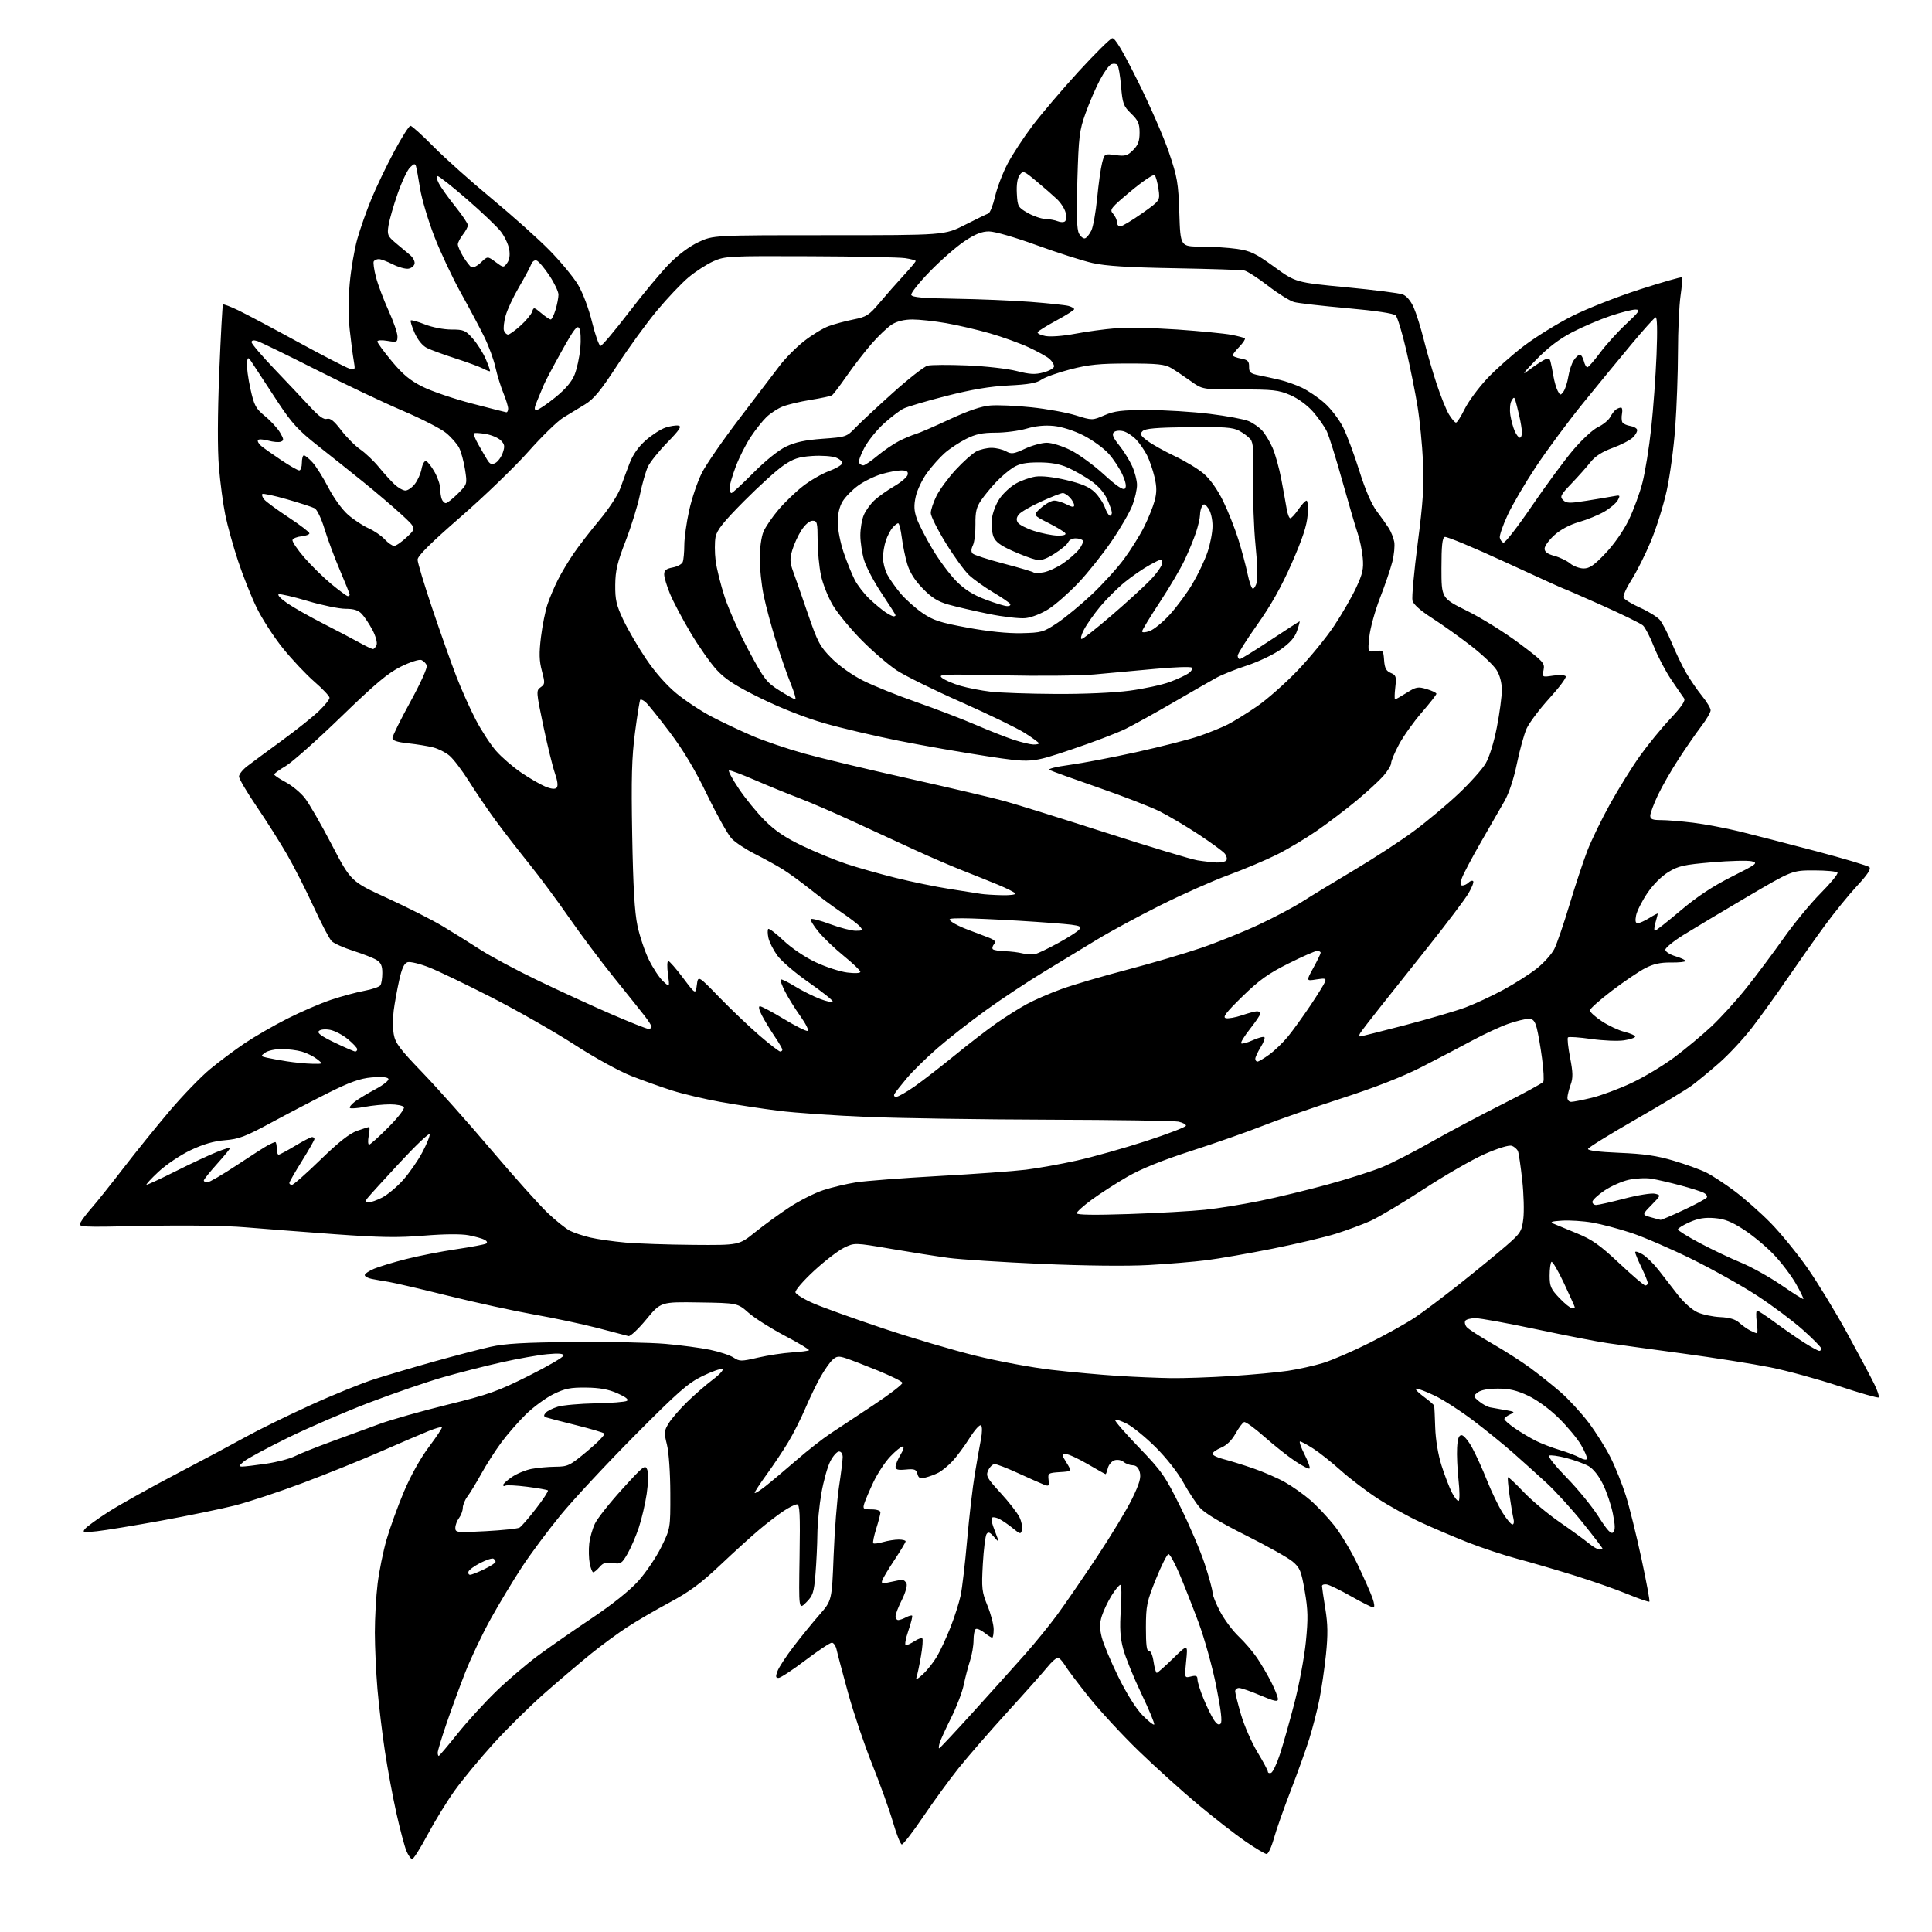 <?xml version="1.0" encoding="UTF-8" standalone="no"?>
<!-- Filename: 703af024fe5cb39cb1f6ed5b6b870c580cd25b0a10046dc0d70ccce90a9a3f34.svg -->
<!-- Created with https://svgstud.io -->
<svg
  version="1.1"
  xmlns="http://www.w3.org/2000/svg"
  xmlns:xlink="http://www.w3.org/1999/xlink"
  xmlns:svg="http://www.w3.org/2000/svg"
  xmlns:rdf="http://www.w3.org/1999/02/22-rdf-syntax-ns#"
  xmlns:cc="http://creativecommons.org/ns#"
  xmlns:dc="http://purl.org/dc/elements/1.1/"
  viewBox="0 0 768 768"
  width="768"
  height="768"
  role="img"
  aria-labelledby="titleID descID"
>
  <title id="titleID">rose with thorns</title>
  <desc id="descID">AI-generated SVG illustration: rose with thorns, created on https://svgstud.io</desc>

  <rect width="100%" height="100%" fill="white" />


  <path stroke="none" fill="black" fill-rule="evenodd" d="M163.86,739.00C163.33,739.00 162.29,737.54 161.55,735.75C160.81,733.96 159.03,727.26 157.59,720.84C156.16,714.43 154.11,703.41 153.04,696.34C151.96,689.28 150.62,678.10 150.05,671.50C149.49,664.90 149.02,654.77 149.01,649.00C149.01,643.23 149.50,634.45 150.11,629.50C150.72,624.55 152.32,616.67 153.67,612.00C155.02,607.33 158.12,598.77 160.55,593.00C163.25,586.61 167.15,579.62 170.53,575.13C173.59,571.07 175.90,567.56 175.67,567.33C175.44,567.10 173.05,567.79 170.37,568.86C167.69,569.94 159.20,573.57 151.50,576.94C143.80,580.31 129.73,585.99 120.24,589.55C110.75,593.11 98.60,597.13 93.24,598.48C87.88,599.83 74.72,602.54 64.00,604.50C53.27,606.45 41.80,608.34 38.50,608.69C33.04,609.27 32.62,609.18 33.84,607.70C34.58,606.81 38.74,603.79 43.09,601.00C47.45,598.21 59.67,591.38 70.25,585.83C80.84,580.28 93.33,573.62 98.00,571.03C102.67,568.43 113.92,562.91 123.00,558.76C132.07,554.60 143.78,549.84 149.00,548.19C154.22,546.53 165.03,543.34 173.00,541.11C180.97,538.89 190.88,536.30 195.00,535.38C200.76,534.09 208.40,533.65 228.00,533.47C242.03,533.35 258.45,533.68 264.50,534.21C270.55,534.73 278.55,535.80 282.27,536.57C285.99,537.35 290.19,538.73 291.60,539.66C293.98,541.22 294.63,541.22 301.33,539.67C305.27,538.76 311.34,537.84 314.81,537.62C318.27,537.40 321.32,537.01 321.58,536.75C321.84,536.49 317.53,533.91 312.01,531.01C306.49,528.10 299.99,523.99 297.57,521.86C293.18,517.98 293.18,517.98 277.92,517.74C262.67,517.50 262.67,517.50 256.90,524.50C253.73,528.35 250.54,531.33 249.82,531.12C249.09,530.91 243.55,529.46 237.50,527.89C231.45,526.33 220.08,523.91 212.23,522.53C204.38,521.14 189.08,517.80 178.23,515.11C167.38,512.42 156.70,509.92 154.50,509.57C152.30,509.22 149.26,508.69 147.75,508.39C146.24,508.09 145.00,507.40 145.00,506.87C145.00,506.34 146.69,505.19 148.75,504.33C150.81,503.47 156.55,501.73 161.50,500.48C166.45,499.22 175.39,497.47 181.37,496.59C187.34,495.70 192.69,494.69 193.24,494.35C193.85,493.97 193.62,493.37 192.68,492.84C191.81,492.36 188.94,491.55 186.30,491.04C183.28,490.47 176.69,490.52 168.50,491.19C158.08,492.04 151.03,491.92 133.00,490.61C120.62,489.70 104.65,488.47 97.50,487.87C89.73,487.21 73.73,486.99 57.75,487.32C31.11,487.87 31.00,487.87 32.08,485.85C32.68,484.74 34.64,482.18 36.43,480.16C38.23,478.15 43.86,471.10 48.94,464.50C54.02,457.90 62.40,447.53 67.56,441.46C72.72,435.40 79.90,427.97 83.53,424.97C87.16,421.97 93.36,417.34 97.31,414.68C101.27,412.02 108.88,407.63 114.24,404.92C119.59,402.21 127.38,398.85 131.55,397.45C135.71,396.05 141.68,394.44 144.81,393.86C147.94,393.28 150.83,392.29 151.23,391.65C151.64,391.02 151.98,388.82 151.98,386.77C152.00,383.98 151.43,382.69 149.75,381.64C148.51,380.86 144.35,379.22 140.50,378.00C136.65,376.77 132.76,375.03 131.85,374.13C130.94,373.24 127.70,367.06 124.65,360.41C121.60,353.77 116.84,344.41 114.07,339.62C111.30,334.83 105.88,326.27 102.02,320.60C98.16,314.93 95.00,309.56 95.00,308.69C95.00,307.81 96.46,305.96 98.25,304.59C100.04,303.21 106.22,298.64 112.00,294.43C117.78,290.21 124.41,284.92 126.75,282.67C129.09,280.42 131.00,278.05 131.00,277.39C131.00,276.73 128.29,273.85 124.97,270.98C121.66,268.10 116.00,262.10 112.41,257.63C108.81,253.16 104.12,245.90 101.99,241.50C99.86,237.10 96.55,228.78 94.64,223.00C92.72,217.22 90.44,208.99 89.56,204.70C88.68,200.41 87.54,191.86 87.03,185.70C86.44,178.51 86.48,165.03 87.16,148.00C87.75,133.43 88.41,121.30 88.64,121.06C88.87,120.81 91.63,121.86 94.78,123.38C97.93,124.90 108.60,130.57 118.50,135.98C128.40,141.38 137.58,146.13 138.90,146.52C141.21,147.20 141.27,147.09 140.62,143.36C140.24,141.24 139.52,135.73 139.02,131.13C138.46,126.05 138.46,118.78 139.02,112.63C139.52,107.06 140.87,99.15 142.02,95.05C143.17,90.96 145.71,83.76 147.65,79.05C149.59,74.35 153.65,65.89 156.67,60.25C159.69,54.61 162.61,50.00 163.16,50.00C163.71,50.00 167.84,53.73 172.33,58.28C176.82,62.84 187.25,72.15 195.50,78.98C203.75,85.81 214.10,95.06 218.50,99.56C222.90,104.05 227.98,110.19 229.78,113.21C231.69,116.41 234.03,122.63 235.37,128.10C236.64,133.27 238.15,137.50 238.73,137.50C239.30,137.50 244.35,131.52 249.95,124.21C255.54,116.90 262.75,108.24 265.97,104.95C269.56,101.28 274.07,97.92 277.66,96.24C283.50,93.50 283.50,93.50 329.50,93.50C375.50,93.50 375.50,93.50 383.60,89.38C388.05,87.12 392.23,85.09 392.88,84.87C393.53,84.66 394.74,81.60 395.56,78.09C396.37,74.58 398.61,68.73 400.52,65.10C402.43,61.47 406.88,54.67 410.40,50.00C413.92,45.33 422.16,35.65 428.70,28.50C435.24,21.36 441.28,15.38 442.12,15.21C443.21,15.00 446.16,19.93 452.28,32.21C457.03,41.72 462.59,54.45 464.64,60.50C468.04,70.51 468.41,72.70 468.80,84.75C469.23,98.00 469.23,98.00 477.37,98.02C481.84,98.03 488.30,98.45 491.72,98.94C497.08,99.72 499.12,100.70 506.50,106.05C515.05,112.27 515.05,112.27 535.07,114.18C546.08,115.23 556.22,116.51 557.60,117.04C559.14,117.62 560.83,119.63 561.98,122.25C563.01,124.59 564.80,130.32 565.97,135.00C567.13,139.68 569.42,147.55 571.05,152.50C572.68,157.45 574.90,162.96 575.99,164.75C577.08,166.54 578.33,168.00 578.78,168.00C579.22,168.00 580.77,165.57 582.23,162.60C583.69,159.63 587.69,154.20 591.11,150.54C594.54,146.87 601.21,140.96 605.93,137.39C610.64,133.83 619.25,128.52 625.05,125.60C630.86,122.67 642.92,117.92 651.87,115.04C660.82,112.16 668.34,110.01 668.59,110.25C668.83,110.50 668.59,113.81 668.04,117.60C667.49,121.40 667.03,131.39 667.02,139.81C667.01,148.23 666.52,161.73 665.94,169.81C665.36,177.89 663.82,189.29 662.52,195.15C661.22,201.01 658.38,210.05 656.21,215.24C654.04,220.43 650.60,227.28 648.57,230.46C646.54,233.63 645.10,236.82 645.37,237.53C645.65,238.25 648.57,240.04 651.86,241.52C655.15,242.99 658.70,245.17 659.74,246.35C660.78,247.53 662.93,251.65 664.52,255.50C666.10,259.35 668.70,264.75 670.30,267.50C671.90,270.25 674.74,274.38 676.60,276.67C678.47,278.96 680.00,281.51 680.00,282.34C680.00,283.17 678.34,286.02 676.32,288.67C674.29,291.33 670.24,297.16 667.33,301.64C664.41,306.11 660.67,312.63 659.01,316.14C657.36,319.64 656.00,323.29 656.00,324.25C656.00,325.64 656.87,326.00 660.28,326.00C662.63,326.00 668.37,326.47 673.03,327.04C677.69,327.61 686.00,329.18 691.50,330.52C697.00,331.87 710.63,335.38 721.79,338.33C732.96,341.28 742.55,344.15 743.12,344.72C743.84,345.44 742.32,347.74 738.23,352.13C734.97,355.63 729.17,362.77 725.34,368.00C721.51,373.23 714.84,382.68 710.51,389.00C706.19,395.32 699.84,404.13 696.41,408.57C692.98,413.01 687.09,419.32 683.33,422.60C679.58,425.88 674.70,429.89 672.50,431.53C670.30,433.16 660.20,439.25 650.06,445.07C639.92,450.88 631.46,456.11 631.27,456.69C631.05,457.36 635.47,457.92 643.71,458.26C653.47,458.66 658.59,459.40 665.32,461.41C670.17,462.85 676.02,464.98 678.32,466.13C680.62,467.28 685.67,470.59 689.55,473.49C693.43,476.38 699.86,482.06 703.83,486.10C707.80,490.15 714.38,498.19 718.44,503.98C722.50,509.77 729.64,521.48 734.30,530.00C738.97,538.52 743.82,547.63 745.08,550.23C746.35,552.83 747.13,555.21 746.82,555.51C746.51,555.82 739.44,553.80 731.10,551.03C722.77,548.27 710.45,544.89 703.72,543.54C697.00,542.19 681.38,539.72 669.00,538.05C656.62,536.38 643.12,534.52 639.00,533.92C634.88,533.32 622.15,530.84 610.73,528.41C599.30,525.99 588.41,524.00 586.54,524.00C584.66,524.00 582.83,524.47 582.47,525.04C582.12,525.62 582.37,526.74 583.03,527.53C583.69,528.33 588.21,531.26 593.08,534.05C597.95,536.83 604.76,541.18 608.21,543.72C611.67,546.26 617.10,550.59 620.28,553.34C623.45,556.09 628.47,561.53 631.43,565.42C634.38,569.32 638.37,575.65 640.28,579.50C642.20,583.35 644.91,590.14 646.32,594.60C647.72,599.05 650.49,610.24 652.48,619.47C654.46,628.70 655.90,636.44 655.66,636.67C655.43,636.90 651.48,635.54 646.87,633.64C642.27,631.74 632.65,628.38 625.50,626.16C618.35,623.95 608.23,620.99 603.00,619.60C597.77,618.20 589.00,615.29 583.50,613.13C578.00,610.96 569.52,607.35 564.66,605.10C559.80,602.85 552.14,598.61 547.64,595.68C543.15,592.75 536.55,587.73 532.98,584.52C529.42,581.32 524.50,577.42 522.05,575.85C519.61,574.28 517.24,573.00 516.79,573.00C516.34,573.00 517.13,575.29 518.55,578.10C519.97,580.90 520.89,583.45 520.58,583.75C520.28,584.05 517.66,582.72 514.77,580.78C511.87,578.84 506.38,574.48 502.57,571.10C498.76,567.72 495.16,565.11 494.57,565.30C493.98,565.49 492.45,567.54 491.16,569.85C489.66,572.55 487.61,574.55 485.41,575.47C483.54,576.26 482.00,577.35 482.00,577.91C482.00,578.47 483.91,579.41 486.25,580.00C488.59,580.59 493.88,582.22 498.00,583.63C502.12,585.04 507.89,587.55 510.82,589.21C513.75,590.87 518.25,594.05 520.82,596.27C523.39,598.49 527.64,602.98 530.26,606.24C532.88,609.49 537.10,616.51 539.64,621.83C542.18,627.15 544.85,633.19 545.58,635.25C546.38,637.50 546.51,639.00 545.92,639.00C545.38,639.00 541.43,637.01 537.15,634.59C532.88,632.16 528.50,630.02 527.44,629.84C526.37,629.65 525.51,629.95 525.52,630.50C525.53,631.05 526.12,635.10 526.84,639.50C527.84,645.65 527.90,649.86 527.09,657.73C526.50,663.36 525.32,671.46 524.45,675.73C523.58,680.00 521.79,686.96 520.47,691.19C519.15,695.42 515.82,704.69 513.08,711.79C510.34,718.89 507.32,727.47 506.38,730.85C505.44,734.23 504.15,737.00 503.51,737.00C502.88,737.00 499.05,734.72 495.01,731.94C490.97,729.16 482.46,722.52 476.08,717.19C469.71,711.86 459.16,702.33 452.62,696.00C446.09,689.68 437.20,680.06 432.86,674.63C428.52,669.20 424.20,663.46 423.27,661.88C422.33,660.30 421.07,659.00 420.45,659.00C419.84,659.00 417.97,660.69 416.30,662.75C414.63,664.81 407.53,672.80 400.51,680.50C393.50,688.20 384.78,698.23 381.13,702.79C377.48,707.34 371.12,716.07 366.98,722.19C362.84,728.31 359.02,733.25 358.48,733.19C357.94,733.12 356.35,729.11 354.95,724.28C353.55,719.45 349.85,709.18 346.75,701.45C343.64,693.72 339.31,680.90 337.12,672.95C334.94,665.00 332.88,657.26 332.56,655.75C332.23,654.24 331.38,653.00 330.67,653.00C329.96,653.00 325.22,656.15 320.14,660.00C315.06,663.85 310.26,667.00 309.48,667.00C308.33,667.00 308.26,666.45 309.09,664.25C309.66,662.74 312.53,658.35 315.48,654.50C318.42,650.65 323.05,644.97 325.76,641.87C330.69,636.24 330.69,636.24 331.38,618.37C331.76,608.54 332.72,596.23 333.52,591.00C334.31,585.77 334.97,580.49 334.98,579.25C334.99,577.92 334.39,577.00 333.52,577.00C332.71,577.00 331.14,578.77 330.04,580.92C328.94,583.08 327.35,588.77 326.52,593.56C325.68,598.34 324.96,605.69 324.92,609.88C324.88,614.07 324.53,621.21 324.16,625.75C323.54,633.11 323.15,634.31 320.48,636.98C317.50,639.96 317.50,639.96 317.84,618.98C318.11,601.83 317.93,598.00 316.82,598.00C316.07,598.00 313.67,599.19 311.48,600.65C309.29,602.11 305.02,605.37 302.00,607.90C298.98,610.43 291.98,616.77 286.45,622.00C278.65,629.38 274.10,632.75 266.16,637.01C260.52,640.03 252.90,644.48 249.21,646.90C245.52,649.31 239.12,654.02 235.00,657.35C230.88,660.68 222.63,667.68 216.67,672.91C210.72,678.13 201.45,687.26 196.09,693.20C190.72,699.13 183.83,707.47 180.77,711.74C177.71,716.01 172.87,723.89 170.01,729.25C167.16,734.61 164.39,739.00 163.86,739.00zM505.25,704.76C505.94,704.53 507.52,701.23 508.77,697.42C510.02,693.62 512.60,684.50 514.51,677.17C516.42,669.84 518.48,658.82 519.10,652.67C520.03,643.37 519.96,640.00 518.66,632.50C517.27,624.45 516.76,623.21 513.83,620.74C512.03,619.22 503.66,614.53 495.23,610.31C485.39,605.39 478.87,601.48 477.03,599.38C475.45,597.59 472.47,593.05 470.40,589.31C468.21,585.34 463.62,579.51 459.40,575.31C455.42,571.36 450.29,567.17 447.99,565.99C445.69,564.82 443.56,564.11 443.26,564.41C442.95,564.71 447.19,569.61 452.67,575.30C461.83,584.81 463.16,586.71 469.26,599.07C472.92,606.46 477.28,616.70 478.95,621.84C480.63,626.98 482.00,632.03 482.00,633.07C482.00,634.11 483.38,637.55 485.07,640.73C486.76,643.90 490.05,648.30 492.38,650.50C494.71,652.70 497.99,656.52 499.67,659.00C501.35,661.48 503.92,665.85 505.37,668.72C506.81,671.59 508.00,674.60 508.00,675.42C508.00,676.60 506.55,676.29 501.05,673.96C497.23,672.33 493.41,671.00 492.55,671.00C491.70,671.00 491.00,671.59 491.00,672.30C491.00,673.02 492.04,677.18 493.31,681.55C494.59,685.92 497.51,692.62 499.81,696.44C502.12,700.25 504.00,703.78 504.00,704.27C504.00,704.76 504.56,704.98 505.25,704.76zM174.41,698.00C174.64,698.00 177.97,694.06 181.82,689.25C185.66,684.44 192.57,676.86 197.16,672.41C201.74,667.95 209.27,661.53 213.88,658.12C218.49,654.72 228.09,648.04 235.22,643.28C243.26,637.90 250.25,632.33 253.65,628.57C256.66,625.24 260.79,619.16 262.82,615.05C266.50,607.59 266.50,607.59 266.46,593.55C266.44,585.47 265.87,577.28 265.12,574.27C263.91,569.45 263.97,568.78 265.87,565.70C267.01,563.87 270.31,560.06 273.22,557.23C276.12,554.40 280.72,550.41 283.44,548.36C286.19,546.28 287.82,544.44 287.12,544.21C286.43,543.98 282.86,545.25 279.18,547.04C273.47,549.83 269.56,553.26 252.19,570.76C241.02,582.02 227.78,596.24 222.77,602.37C217.76,608.49 210.85,617.77 207.43,623.00C204.00,628.23 198.44,637.45 195.08,643.50C191.72,649.55 187.12,659.23 184.87,665.00C182.61,670.77 179.25,679.98 177.39,685.45C175.52,690.92 174.00,695.98 174.00,696.70C174.00,697.41 174.19,698.00 174.41,698.00zM373.32,695.00C373.58,695.00 379.79,688.36 387.14,680.24C394.49,672.12 403.69,661.88 407.58,657.49C411.47,653.09 417.14,646.12 420.18,642.00C423.22,637.88 430.33,627.52 435.99,619.00C441.65,610.48 447.98,600.01 450.05,595.74C452.96,589.75 453.65,587.35 453.08,585.24C452.59,583.40 451.67,582.49 450.29,582.47C449.16,582.45 447.52,581.85 446.66,581.14C445.78,580.41 444.20,580.12 443.05,580.48C441.93,580.84 440.73,582.23 440.39,583.57C440.06,584.90 439.66,586.00 439.50,586.00C439.35,586.00 436.14,584.20 432.38,582.00C428.61,579.80 424.70,578.00 423.68,578.00C421.94,578.00 421.96,578.20 423.96,581.44C426.09,584.89 426.09,584.89 421.30,585.19C416.71,585.49 416.51,585.62 416.82,588.25C417.12,590.77 416.94,590.93 414.82,590.09C413.54,589.59 408.99,587.56 404.69,585.59C400.40,583.62 396.23,582.00 395.42,582.00C394.62,582.00 393.46,583.10 392.84,584.45C391.82,586.68 392.25,587.47 397.75,593.47C401.06,597.08 404.44,601.42 405.26,603.12C406.08,604.82 406.53,607.08 406.25,608.14C405.78,609.96 405.58,609.92 402.63,607.51C400.91,606.10 398.49,604.44 397.25,603.81C396.01,603.19 394.72,602.95 394.38,603.29C394.04,603.62 394.22,605.16 394.78,606.70C395.34,608.24 396.14,610.40 396.56,611.50C397.18,613.11 396.91,613.01 395.19,611.00C393.52,609.06 392.84,608.80 392.17,609.82C391.69,610.55 391.02,615.90 390.69,621.71C390.15,631.40 390.30,632.78 392.55,638.31C393.90,641.63 395.00,645.84 395.00,647.67C395.00,649.50 394.73,651.00 394.41,651.00C394.08,651.00 392.68,650.11 391.29,649.01C389.90,647.92 388.37,647.27 387.88,647.57C387.40,647.87 387.00,649.88 387.00,652.02C387.00,654.17 386.37,657.86 385.59,660.22C384.82,662.57 383.70,666.86 383.10,669.75C382.51,672.64 380.27,678.49 378.14,682.75C376.01,687.01 373.95,691.51 373.56,692.75C373.18,693.99 373.07,695.00 373.32,695.00zM458.80,685.53C459.09,685.24 456.80,679.72 453.71,673.25C450.62,666.79 447.37,658.80 446.50,655.50C445.27,650.92 445.05,647.20 445.56,639.75C445.92,634.39 445.83,630.00 445.36,630.00C444.89,630.00 443.32,631.92 441.87,634.25C440.42,636.59 438.69,640.22 438.02,642.32C437.08,645.26 437.06,647.22 437.96,650.82C438.59,653.39 441.55,660.45 444.52,666.50C447.81,673.19 451.56,679.18 454.10,681.78C456.40,684.13 458.52,685.82 458.80,685.53zM485.22,685.18C485.92,684.48 485.38,679.81 483.49,670.33C481.98,662.72 478.81,651.33 476.46,645.00C474.10,638.67 470.67,629.96 468.84,625.64C467.00,621.32 465.05,617.78 464.50,617.78C463.95,617.78 461.71,622.22 459.52,627.64C455.87,636.70 455.54,638.27 455.52,647.00C455.51,653.82 455.84,656.44 456.69,656.27C457.40,656.13 458.16,657.87 458.56,660.52C458.92,662.98 459.50,665.00 459.83,665.00C460.17,665.00 463.09,662.41 466.33,659.25C472.21,653.50 472.21,653.50 471.52,660.29C470.83,667.08 470.83,667.08 473.42,666.43C475.50,665.91 476.00,666.15 476.02,667.64C476.04,668.66 477.11,672.09 478.42,675.26C479.72,678.43 481.55,682.19 482.49,683.62C483.65,685.40 484.51,685.89 485.22,685.18zM366.88,665.53C368.63,663.90 371.15,660.71 372.48,658.45C373.80,656.19 376.21,651.00 377.82,646.92C379.43,642.84 381.25,637.14 381.87,634.25C382.48,631.36 383.64,621.45 384.45,612.22C385.26,602.99 386.63,591.18 387.50,585.97C388.37,580.76 389.47,574.48 389.96,572.00C390.45,569.51 390.47,567.11 390.00,566.62C389.51,566.12 387.53,568.31 385.44,571.62C383.41,574.85 380.34,579.00 378.62,580.84C376.90,582.67 374.38,584.74 373.00,585.44C371.62,586.15 369.31,587.00 367.86,587.35C365.74,587.86 365.12,587.57 364.68,585.88C364.21,584.09 363.53,583.84 360.06,584.17C356.92,584.47 356.00,584.21 356.00,583.03C356.01,582.19 356.90,580.04 357.99,578.25C359.17,576.31 359.51,575.00 358.83,575.00C358.20,575.00 355.99,576.79 353.91,578.98C351.83,581.16 348.80,585.78 347.17,589.23C345.55,592.68 343.91,596.51 343.54,597.75C342.93,599.79 343.20,600.00 346.43,600.00C348.48,600.00 350.00,600.50 350.00,601.16C350.00,601.80 349.24,604.72 348.32,607.65C347.40,610.58 346.87,613.20 347.14,613.47C347.41,613.74 349.17,613.52 351.06,612.98C352.94,612.44 355.73,612.00 357.24,612.00C358.76,612.00 360.00,612.31 360.00,612.70C360.00,613.08 358.05,616.34 355.66,619.95C353.27,623.55 351.06,627.23 350.74,628.13C350.24,629.53 350.66,629.64 353.83,628.90C355.85,628.43 358.01,628.04 358.64,628.02C359.27,628.01 360.05,628.70 360.38,629.55C360.71,630.41 359.86,633.32 358.49,636.02C357.12,638.72 356.00,641.62 356.00,642.47C356.00,643.31 356.48,644.00 357.07,644.00C357.65,644.00 359.04,643.51 360.15,642.92C361.26,642.32 362.36,642.03 362.59,642.25C362.82,642.48 362.13,645.22 361.06,648.34C359.98,651.45 359.55,654.00 360.09,654.00C360.63,654.00 362.19,653.26 363.57,652.36C364.94,651.47 366.32,650.99 366.64,651.31C366.96,651.63 366.71,654.84 366.08,658.44C365.46,662.03 364.66,665.77 364.32,666.74C363.90,667.91 364.77,667.50 366.88,665.53zM186.89,626.00C187.47,626.00 189.98,625.01 192.47,623.80C194.96,622.59 197.00,621.27 197.00,620.86C197.00,620.45 196.62,619.88 196.15,619.59C195.68,619.30 193.34,620.06 190.95,621.28C188.56,622.50 186.43,624.06 186.22,624.75C186.01,625.44 186.31,626.00 186.89,626.00zM235.82,625.00C235.42,625.00 234.79,623.40 234.42,621.44C234.05,619.48 233.97,615.97 234.23,613.65C234.49,611.32 235.50,607.74 236.48,605.69C237.45,603.63 242.34,597.45 247.34,591.95C255.81,582.63 256.49,582.10 257.29,584.22C257.79,585.55 257.70,589.54 257.08,593.77C256.49,597.77 255.07,603.85 253.93,607.27C252.78,610.70 250.76,615.38 249.42,617.69C247.16,621.57 246.75,621.83 243.58,621.32C240.92,620.89 239.79,621.23 238.37,622.88C237.37,624.05 236.23,625.00 235.82,625.00zM635.75,615.96C636.44,615.98 637.00,615.80 637.00,615.55C637.00,615.30 633.47,610.69 629.15,605.30C624.83,599.91 618.36,592.80 614.78,589.50C611.19,586.20 605.19,580.80 601.45,577.50C597.71,574.20 590.56,568.41 585.57,564.63C580.58,560.86 573.80,556.47 570.50,554.89C567.20,553.30 563.85,552.00 563.05,552.00C562.26,552.00 563.49,553.39 565.80,555.09C568.11,556.78 570.06,558.47 570.13,558.84C570.20,559.20 570.38,563.10 570.52,567.50C570.68,572.30 571.68,578.30 573.01,582.50C574.23,586.35 576.09,591.20 577.15,593.29C578.21,595.37 579.43,596.85 579.85,596.59C580.28,596.33 580.25,592.60 579.78,588.31C579.32,584.01 579.06,578.25 579.22,575.50C579.42,571.85 579.91,570.50 581.00,570.50C581.82,570.50 583.72,572.75 585.21,575.50C586.71,578.25 589.37,584.10 591.11,588.50C592.86,592.90 595.62,598.64 597.25,601.25C598.88,603.86 600.66,606.00 601.21,606.00C601.77,606.00 601.95,604.95 601.62,603.64C601.30,602.34 600.59,598.19 600.06,594.42C599.53,590.66 599.24,587.42 599.43,587.24C599.61,587.05 602.41,589.67 605.63,593.06C608.86,596.45 615.33,601.86 620.00,605.08C624.67,608.31 629.85,612.07 631.50,613.44C633.15,614.81 635.06,615.94 635.75,615.96zM641.27,609.13C642.11,608.29 642.08,606.41 641.15,601.75C640.47,598.31 638.69,593.03 637.20,590.01C635.56,586.67 633.32,583.85 631.50,582.81C629.84,581.87 625.85,580.41 622.62,579.57C619.38,578.73 616.30,578.31 615.77,578.64C615.23,578.98 618.38,582.90 622.76,587.37C627.15,591.84 632.85,598.82 635.43,602.88C638.94,608.39 640.42,609.98 641.27,609.13zM193.08,608.66C199.73,608.30 205.76,607.67 206.50,607.25C207.23,606.84 210.18,603.45 213.05,599.72C215.93,596.00 218.07,592.73 217.80,592.47C217.54,592.21 213.83,591.55 209.55,591.01C205.27,590.46 201.38,590.27 200.89,590.57C200.40,590.87 200.00,590.75 200.01,590.31C200.01,589.86 201.59,588.43 203.52,587.11C205.44,585.80 208.93,584.36 211.26,583.91C213.59,583.46 217.88,583.07 220.79,583.04C225.78,583.00 226.49,582.65 233.52,576.78C237.62,573.37 240.64,570.25 240.23,569.85C239.83,569.46 234.78,567.97 229.00,566.53C223.22,565.10 217.89,563.71 217.14,563.45C216.12,563.10 216.06,562.64 216.88,561.65C217.48,560.92 219.67,559.82 221.74,559.19C223.82,558.57 230.56,557.97 236.74,557.85C242.91,557.74 248.53,557.29 249.21,556.87C250.04,556.36 248.76,555.34 245.48,553.88C241.88,552.29 238.42,551.65 233.00,551.59C226.76,551.51 224.57,551.96 219.99,554.20C216.97,555.69 212.05,559.29 209.07,562.20C206.09,565.12 201.68,570.17 199.27,573.43C196.86,576.69 193.26,582.32 191.27,585.93C189.27,589.54 186.82,593.57 185.82,594.88C184.82,596.20 183.99,598.22 183.97,599.38C183.95,600.55 183.28,602.37 182.47,603.44C181.66,604.51 181.00,606.27 181.00,607.34C181.00,609.22 181.52,609.28 193.08,608.66zM304.23,590.83C306.56,589.00 312.09,584.35 316.53,580.50C320.96,576.65 327.04,571.88 330.04,569.90C333.05,567.92 340.80,562.78 347.28,558.49C353.76,554.19 358.91,550.23 358.73,549.68C358.54,549.12 354.19,546.96 349.07,544.87C343.94,542.78 338.20,540.56 336.31,539.94C333.40,538.98 332.58,539.07 330.95,540.54C329.90,541.50 327.73,544.59 326.14,547.41C324.54,550.23 321.83,555.86 320.10,559.92C318.37,563.98 315.30,570.05 313.27,573.40C311.24,576.76 307.42,582.46 304.79,586.08C302.15,589.70 300.00,593.00 300.00,593.42C300.00,593.83 301.90,592.67 304.23,590.83zM96.21,582.98C97.15,582.99 101.42,582.49 105.71,581.86C109.99,581.24 115.18,579.88 117.24,578.85C119.30,577.81 125.83,575.21 131.74,573.05C137.66,570.90 146.25,567.75 150.84,566.06C155.43,564.37 167.53,560.94 177.73,558.43C194.19,554.39 197.84,553.09 210.14,546.93C217.76,543.11 224.00,539.47 224.00,538.85C224.00,538.05 222.06,537.89 217.57,538.31C214.03,538.64 205.81,540.10 199.32,541.56C192.82,543.01 182.32,545.69 176.00,547.51C169.68,549.33 156.62,553.82 147.00,557.48C137.38,561.15 122.75,567.46 114.50,571.50C106.25,575.55 98.38,579.78 97.00,580.91C95.01,582.54 94.85,582.96 96.21,582.98zM630.84,579.92C631.02,579.40 629.96,576.90 628.48,574.37C627.00,571.84 623.02,567.05 619.64,563.73C616.02,560.16 611.04,556.51 607.50,554.84C602.97,552.70 600.02,552.00 595.44,552.00C591.58,552.00 588.68,552.54 587.44,553.50C585.54,554.97 585.54,555.04 587.88,557.01C589.18,558.12 591.21,559.22 592.38,559.46C593.54,559.69 596.30,560.19 598.50,560.56C602.20,561.19 602.33,561.31 600.25,562.27C599.01,562.84 598.00,563.67 598.00,564.10C598.00,564.54 599.91,566.21 602.25,567.82C604.59,569.42 608.30,571.63 610.50,572.74C612.70,573.84 616.98,575.48 620.00,576.39C623.02,577.29 626.62,578.66 628.00,579.44C629.38,580.22 630.65,580.44 630.84,579.92zM465.50,547.83C470.45,547.90 481.25,547.53 489.50,547.00C497.75,546.47 507.87,545.53 511.98,544.92C516.09,544.30 522.39,542.90 525.98,541.80C529.57,540.70 537.90,537.09 544.50,533.77C551.10,530.45 559.20,525.92 562.50,523.71C565.80,521.50 573.90,515.40 580.50,510.16C587.10,504.92 595.28,498.21 598.69,495.25C604.47,490.22 604.92,489.52 605.54,484.53C605.91,481.60 605.72,474.71 605.12,469.23C604.52,463.75 603.76,458.54 603.43,457.67C603.09,456.79 601.96,455.80 600.91,455.47C599.76,455.11 595.47,456.43 590.13,458.78C585.25,460.93 574.34,467.22 565.88,472.75C557.42,478.28 547.87,483.97 544.66,485.39C541.45,486.81 535.31,489.08 531.03,490.43C526.74,491.78 515.42,494.46 505.87,496.37C496.32,498.28 484.45,500.35 479.50,500.97C474.55,501.59 464.20,502.45 456.50,502.88C447.94,503.35 431.42,503.18 414.00,502.42C398.32,501.73 381.68,500.66 377.00,500.03C372.32,499.40 362.02,497.78 354.10,496.42C339.70,493.97 339.70,493.97 335.54,495.98C333.25,497.09 327.90,501.20 323.64,505.13C319.39,509.05 316.04,512.91 316.20,513.71C316.37,514.51 319.65,516.52 323.50,518.17C327.35,519.83 339.73,524.27 351.00,528.04C362.27,531.82 378.84,536.71 387.80,538.92C396.77,541.13 410.39,543.66 418.07,544.54C425.76,545.43 437.55,546.50 444.27,546.93C451.00,547.36 460.55,547.76 465.50,547.83zM723.20,537.00C723.64,537.00 724.00,536.59 724.00,536.09C724.00,535.59 720.74,532.27 716.75,528.70C712.76,525.14 704.55,519.00 698.50,515.05C692.45,511.11 680.75,504.55 672.50,500.49C664.25,496.43 653.45,491.76 648.50,490.11C643.55,488.47 636.57,486.62 632.99,486.00C629.41,485.38 624.01,485.03 620.99,485.21C616.83,485.46 615.99,485.76 617.50,486.41C618.60,486.89 622.81,488.63 626.86,490.28C632.87,492.73 635.95,494.91 643.65,502.14C648.83,507.01 653.51,511.00 654.04,511.00C654.57,511.00 655.00,510.55 655.00,510.00C655.00,509.44 653.88,506.66 652.50,503.81C651.12,500.96 650.00,498.23 650.00,497.76C650.00,497.28 651.30,497.65 652.89,498.59C654.48,499.53 657.38,502.37 659.34,504.90C661.30,507.43 664.74,511.86 666.97,514.74C669.27,517.71 672.66,520.71 674.77,521.66C676.82,522.58 680.90,523.44 683.84,523.57C687.49,523.74 689.86,524.44 691.34,525.78C692.53,526.86 694.48,528.26 695.68,528.88C696.89,529.49 698.11,530.00 698.42,530.00C698.72,530.00 698.68,527.98 698.34,525.50C698.01,523.02 698.07,521.00 698.49,521.00C698.91,521.00 702.24,523.20 705.88,525.89C709.52,528.57 714.73,532.17 717.45,533.89C720.17,535.60 722.75,537.00 723.20,537.00zM624.85,520.00C625.48,520.00 626.00,519.84 626.00,519.64C626.00,519.45 624.07,515.16 621.71,510.11C619.34,505.05 617.09,501.24 616.71,501.63C616.32,502.02 616.00,504.49 616.00,507.12C616.00,511.31 616.48,512.42 619.85,515.96C621.96,518.18 624.21,520.00 624.85,520.00zM716.86,516.38C717.05,516.24 715.73,513.50 713.91,510.31C712.09,507.11 708.17,501.93 705.20,498.80C702.22,495.66 696.87,491.20 693.31,488.87C688.32,485.62 685.61,484.55 681.56,484.21C677.69,483.89 675.06,484.32 671.65,485.83C669.09,486.96 667.00,488.26 667.00,488.71C667.00,489.16 670.94,491.61 675.75,494.16C680.56,496.72 687.92,500.21 692.10,501.93C696.28,503.65 703.48,507.67 708.10,510.85C712.72,514.03 716.66,516.52 716.86,516.38zM275.62,494.86C293.75,495.00 293.75,495.00 300.12,489.86C303.63,487.03 309.77,482.56 313.76,479.94C317.75,477.31 323.82,474.24 327.26,473.11C330.69,471.98 336.57,470.59 340.32,470.00C344.07,469.42 358.82,468.29 373.09,467.49C387.37,466.70 402.97,465.57 407.77,464.98C412.57,464.39 421.68,462.76 428.00,461.35C434.32,459.95 446.70,456.46 455.50,453.61C464.30,450.75 471.47,447.98 471.44,447.46C471.41,446.93 470.06,446.22 468.44,445.87C466.82,445.52 443.68,445.17 417.00,445.09C390.32,445.01 357.93,444.52 345.00,444.00C332.07,443.48 316.10,442.38 309.50,441.55C302.90,440.71 292.45,439.12 286.28,438.01C280.11,436.90 271.56,434.88 267.28,433.53C263.00,432.17 255.65,429.55 250.95,427.71C246.09,425.80 236.31,420.41 228.31,415.23C220.55,410.22 205.95,401.89 195.86,396.71C185.76,391.54 174.44,386.09 170.70,384.60C166.96,383.11 163.05,382.17 162.02,382.49C160.65,382.93 159.73,384.92 158.66,389.80C157.84,393.48 156.87,398.85 156.50,401.73C156.12,404.61 156.13,408.82 156.52,411.10C157.11,414.60 158.86,416.94 167.94,426.37C173.83,432.49 186.10,446.27 195.20,457.00C204.29,467.73 214.40,479.02 217.65,482.11C220.90,485.20 224.90,488.40 226.53,489.23C228.16,490.05 231.82,491.28 234.65,491.94C237.48,492.61 243.78,493.51 248.65,493.94C253.52,494.37 265.66,494.78 275.62,494.86zM660.11,484.91C660.45,484.96 664.59,483.19 669.32,480.97C674.05,478.76 678.17,476.53 678.49,476.02C678.80,475.51 678.26,474.68 677.28,474.17C676.30,473.65 672.12,472.32 668.00,471.22C663.88,470.11 658.68,468.91 656.46,468.55C654.24,468.19 650.19,468.39 647.46,468.99C644.73,469.59 640.36,471.53 637.75,473.29C635.14,475.06 633.00,477.06 633.00,477.75C633.00,478.44 633.67,479.00 634.49,479.00C635.31,479.00 640.37,477.86 645.74,476.46C651.11,475.06 656.58,474.19 657.90,474.52C660.28,475.11 660.28,475.13 656.51,478.99C652.72,482.87 652.72,482.87 656.11,483.85C657.97,484.38 659.78,484.86 660.11,484.91zM448.75,482.60C460.16,482.22 473.77,481.45 479.00,480.90C484.23,480.35 494.02,478.77 500.77,477.39C507.53,476.02 519.68,473.08 527.77,470.86C535.87,468.65 545.66,465.52 549.52,463.92C553.38,462.32 562.16,457.81 569.02,453.91C575.88,450.02 588.55,443.28 597.17,438.95C605.79,434.61 613.12,430.61 613.47,430.05C613.82,429.49 613.60,425.31 612.99,420.77C612.39,416.22 611.45,410.81 610.91,408.75C610.13,405.79 609.44,405.00 607.62,405.00C606.35,405.00 602.77,405.88 599.65,406.95C596.54,408.02 590.05,411.02 585.24,413.62C580.44,416.22 571.33,420.98 565.00,424.21C557.41,428.08 546.52,432.33 533.00,436.71C521.73,440.35 507.69,445.24 501.81,447.58C495.93,449.91 483.28,454.35 473.70,457.45C462.01,461.23 453.59,464.63 448.12,467.79C443.64,470.38 437.28,474.48 433.99,476.89C430.69,479.31 428.00,481.74 428.00,482.29C428.00,482.95 435.06,483.06 448.75,482.60zM146.42,478.00C147.33,478.00 149.80,477.12 151.90,476.05C154.00,474.98 157.72,471.88 160.16,469.16C162.60,466.45 166.07,461.47 167.87,458.09C169.67,454.71 170.98,451.45 170.79,450.86C170.59,450.26 165.25,455.33 158.94,462.14C152.62,468.94 146.85,475.29 146.10,476.25C144.94,477.76 144.99,478.00 146.42,478.00zM58.27,470.96C58.69,470.98 64.00,468.51 70.07,465.46C76.15,462.42 83.40,459.03 86.19,457.93C88.98,456.83 91.39,456.06 91.54,456.21C91.70,456.37 89.40,459.20 86.43,462.50C83.46,465.80 81.03,468.84 81.02,469.25C81.01,469.66 81.64,470.00 82.42,470.00C83.20,470.00 88.49,466.92 94.17,463.15C99.85,459.38 105.48,455.78 106.68,455.15C107.89,454.52 109.12,454.00 109.43,454.00C109.75,454.00 110.00,455.12 110.00,456.50C110.00,457.88 110.34,459.00 110.75,459.00C111.16,459.00 114.11,457.42 117.30,455.50C120.49,453.57 123.53,452.00 124.05,452.00C124.57,452.00 125.00,452.34 125.00,452.77C125.00,453.19 122.76,457.12 120.02,461.52C117.28,465.91 115.03,469.84 115.02,470.25C115.01,470.66 115.48,471.00 116.06,471.00C116.65,471.00 121.74,466.51 127.38,461.02C134.55,454.04 138.94,450.58 141.95,449.52C144.31,448.68 146.47,448.00 146.74,448.00C147.00,448.00 146.93,449.57 146.57,451.50C146.20,453.43 146.28,455.00 146.73,455.00C147.18,455.00 150.63,451.90 154.40,448.10C158.25,444.23 160.95,440.72 160.56,440.10C160.19,439.50 157.72,439.00 155.08,439.00C152.44,439.00 147.89,439.45 144.97,440.00C142.06,440.56 139.42,440.75 139.10,440.44C138.79,440.12 139.65,439.01 141.01,437.96C142.38,436.91 146.10,434.66 149.27,432.96C152.57,431.19 154.76,429.41 154.38,428.81C153.97,428.15 151.45,427.95 147.72,428.29C143.11,428.71 139.11,430.13 130.60,434.38C124.50,437.44 114.18,442.81 107.68,446.34C97.58,451.80 94.93,452.81 89.44,453.25C84.99,453.61 80.80,454.82 75.76,457.22C71.73,459.13 66.05,462.95 63.00,465.79C59.98,468.62 57.84,470.94 58.27,470.96zM624.54,438.00C625.39,438.00 629.11,437.27 632.79,436.38C636.48,435.48 643.55,432.85 648.50,430.53C653.45,428.21 661.12,423.61 665.55,420.31C669.98,417.00 676.63,411.47 680.34,408.00C684.04,404.54 690.34,397.61 694.32,392.60C698.31,387.60 704.91,378.77 708.98,373.00C713.04,367.23 719.66,359.19 723.68,355.14C727.70,351.10 730.74,347.39 730.43,346.89C730.13,346.40 725.95,346.00 721.14,346.00C712.40,346.00 712.40,346.00 694.45,356.56C684.58,362.37 673.24,369.15 669.25,371.63C665.26,374.11 662.00,376.77 662.00,377.53C662.00,378.29 663.80,379.46 666.00,380.12C668.20,380.78 670.00,381.62 670.00,382.00C670.00,382.38 667.41,382.65 664.25,382.61C660.08,382.55 657.27,383.17 654.00,384.86C651.52,386.14 645.56,390.17 640.75,393.83C635.94,397.48 632.00,401.00 632.00,401.64C632.00,402.29 634.13,404.22 636.74,405.95C639.35,407.68 643.40,409.58 645.74,410.17C648.08,410.75 650.00,411.61 650.00,412.06C650.00,412.51 647.99,413.18 645.54,413.55C643.08,413.92 637.20,413.67 632.48,413.00C627.75,412.33 623.62,412.05 623.29,412.37C622.96,412.70 623.34,416.31 624.13,420.39C625.29,426.35 625.33,428.48 624.36,431.16C623.70,433.00 623.12,435.29 623.08,436.25C623.03,437.21 623.70,438.00 624.54,438.00zM356.28,436.00C357.04,436.00 360.31,434.15 363.54,431.89C366.77,429.62 373.93,424.08 379.46,419.57C384.98,415.05 392.43,409.31 396.00,406.80C399.57,404.30 404.98,400.89 408.00,399.23C411.02,397.57 417.32,394.83 422.00,393.14C426.68,391.45 438.38,388.01 448.00,385.49C457.62,382.97 470.88,379.07 477.46,376.82C484.03,374.57 494.42,370.38 500.54,367.50C506.66,364.63 514.33,360.56 517.59,358.47C520.84,356.38 530.09,350.75 538.14,345.96C546.20,341.17 557.00,334.13 562.14,330.30C567.29,326.48 575.23,319.83 579.79,315.53C584.35,311.23 589.21,305.80 590.58,303.46C592.05,300.95 593.87,295.05 595.03,289.07C596.12,283.49 597.00,276.86 597.00,274.33C597.00,271.41 596.24,268.50 594.91,266.35C593.76,264.49 589.14,260.12 584.66,256.65C580.17,253.17 573.25,248.25 569.28,245.70C564.72,242.78 561.84,240.23 561.48,238.77C561.16,237.50 562.10,227.24 563.56,215.98C565.69,199.60 566.11,193.10 565.67,183.50C565.36,176.90 564.39,167.04 563.50,161.58C562.62,156.13 560.59,146.05 559.00,139.18C557.41,132.30 555.52,126.10 554.81,125.39C553.98,124.58 546.89,123.52 535.50,122.50C525.60,121.62 516.12,120.53 514.44,120.08C512.75,119.63 508.09,116.72 504.07,113.62C500.05,110.52 495.81,107.78 494.63,107.53C493.46,107.29 481.02,106.88 467.00,106.63C448.52,106.31 439.52,105.74 434.32,104.56C430.37,103.67 420.37,100.48 412.10,97.47C403.47,94.33 395.40,92.00 393.15,92.00C390.25,92.00 387.70,93.02 383.36,95.92C380.14,98.07 373.97,103.46 369.66,107.90C365.35,112.33 362.01,116.53 362.24,117.23C362.56,118.18 366.96,118.56 379.58,118.75C388.89,118.89 402.35,119.45 409.50,119.99C416.65,120.54 423.51,121.27 424.75,121.61C425.99,121.95 427.00,122.54 427.00,122.91C427.00,123.28 423.86,125.27 420.02,127.35C416.19,129.42 412.80,131.52 412.50,132.01C412.19,132.50 413.56,133.20 415.54,133.57C417.60,133.96 422.61,133.58 427.32,132.69C431.82,131.83 439.10,130.84 443.50,130.49C447.90,130.13 458.92,130.36 467.99,130.99C477.05,131.63 486.70,132.56 489.41,133.08C492.13,133.59 494.57,134.24 494.85,134.52C495.13,134.79 494.15,136.28 492.68,137.82C491.20,139.35 490.00,140.90 490.00,141.26C490.00,141.62 491.48,142.19 493.28,142.53C496.02,143.04 496.56,143.58 496.53,145.77C496.50,148.04 497.04,148.51 500.50,149.21C502.70,149.65 506.42,150.46 508.76,151.01C511.10,151.55 515.02,152.94 517.47,154.09C519.93,155.25 524.00,158.00 526.52,160.22C529.04,162.44 532.36,166.79 533.91,169.88C535.45,172.97 538.36,180.76 540.36,187.18C542.73,194.74 545.17,200.39 547.27,203.18C549.06,205.56 551.23,208.62 552.11,210.00C552.98,211.38 553.93,213.79 554.23,215.36C554.52,216.94 554.18,220.54 553.46,223.36C552.74,226.19 550.54,232.66 548.56,237.73C546.59,242.81 544.68,249.74 544.33,253.12C543.69,259.27 543.69,259.27 546.79,258.82C549.80,258.38 549.91,258.49 550.20,262.43C550.43,265.60 551.02,266.72 552.85,267.50C554.97,268.40 555.14,268.96 554.65,273.25C554.34,275.86 554.31,278.00 554.57,278.00C554.83,278.00 556.90,276.82 559.18,275.39C562.93,273.02 563.67,272.88 567.16,273.93C569.27,274.56 571.00,275.40 571.00,275.79C570.99,276.18 568.35,279.56 565.11,283.29C561.88,287.03 557.83,292.72 556.12,295.93C554.40,299.15 553.00,302.49 553.00,303.36C553.00,304.22 551.60,306.52 549.90,308.47C548.19,310.41 543.35,314.85 539.15,318.34C534.94,321.82 527.90,327.17 523.50,330.22C519.10,333.27 511.90,337.56 507.50,339.76C503.10,341.95 494.41,345.61 488.19,347.90C481.97,350.18 469.78,355.61 461.09,359.96C452.40,364.31 441.06,370.45 435.90,373.61C430.73,376.77 421.35,382.46 415.06,386.26C408.77,390.05 398.42,396.90 392.06,401.48C385.70,406.05 376.90,412.94 372.50,416.79C368.10,420.63 362.67,425.96 360.44,428.64C358.20,431.31 356.04,434.06 355.63,434.75C355.17,435.51 355.43,436.00 356.28,436.00zM124.00,422.86C128.50,422.96 128.50,422.96 126.00,420.99C124.62,419.91 121.92,418.57 120.00,418.02C118.08,417.46 114.45,417.01 111.94,417.01C109.43,417.00 106.51,417.64 105.44,418.42C103.56,419.79 103.58,419.86 106.00,420.43C107.38,420.75 110.97,421.41 114.00,421.89C117.03,422.37 121.53,422.81 124.00,422.86zM499.85,422.00C500.32,422.00 502.45,420.73 504.60,419.17C506.74,417.61 510.11,414.35 512.08,411.92C514.05,409.49 518.00,404.01 520.86,399.75C523.72,395.48 526.35,391.25 526.70,390.34C527.25,388.91 526.78,388.78 523.25,389.34C519.18,390.00 519.18,390.00 522.07,384.75C523.66,381.86 524.97,379.16 524.98,378.75C524.99,378.34 524.37,378.00 523.59,378.00C522.82,378.00 517.67,380.26 512.16,383.02C504.10,387.05 500.52,389.62 493.82,396.16C487.34,402.50 485.89,404.39 487.29,404.73C488.27,404.97 491.17,404.45 493.72,403.58C496.27,402.71 498.95,402.00 499.68,402.00C500.41,402.00 501.00,402.41 501.00,402.91C501.00,403.41 499.16,406.15 496.91,408.99C494.67,411.83 493.09,414.42 493.40,414.74C493.72,415.05 495.79,414.50 498.00,413.50C500.21,412.50 502.29,411.96 502.62,412.29C502.96,412.62 502.28,414.43 501.11,416.32C499.95,418.20 499.00,420.25 499.00,420.87C499.00,421.49 499.38,422.00 499.85,422.00zM141.22,418.00C141.65,418.00 142.00,417.58 142.00,417.07C142.00,416.56 140.32,414.76 138.28,413.08C136.23,411.39 133.04,409.72 131.20,409.38C129.26,409.01 127.39,409.21 126.76,409.84C125.98,410.62 127.74,411.91 133.06,414.46C137.12,416.41 140.79,418.00 141.22,418.00zM310.15,418.00C310.62,418.00 311.00,417.66 311.00,417.25C310.99,416.84 309.62,414.48 307.94,412.00C306.27,409.52 304.01,405.81 302.93,403.75C301.72,401.45 301.40,400.00 302.09,400.00C302.71,400.00 307.01,402.28 311.63,405.08C316.25,407.87 320.50,410.00 321.07,409.81C321.64,409.62 320.34,407.00 318.19,403.98C316.04,400.97 313.28,396.54 312.07,394.15C310.85,391.76 310.07,389.60 310.32,389.35C310.57,389.09 313.10,390.31 315.93,392.05C318.77,393.80 323.32,396.07 326.04,397.11C328.77,398.14 331.00,398.58 331.00,398.07C331.00,397.56 326.70,394.15 321.44,390.48C316.18,386.82 310.59,382.03 309.01,379.85C307.43,377.67 305.84,374.53 305.47,372.87C305.11,371.21 305.07,369.59 305.39,369.27C305.71,368.95 308.45,371.03 311.47,373.89C314.67,376.91 320.00,380.51 324.23,382.50C328.23,384.38 333.86,386.22 336.75,386.59C339.88,386.99 342.00,386.87 342.00,386.30C342.00,385.78 339.06,382.96 335.46,380.04C331.86,377.12 327.30,372.76 325.32,370.34C323.34,367.93 321.99,365.68 322.32,365.35C322.65,365.01 326.12,365.92 330.02,367.37C333.92,368.82 338.49,370.00 340.18,370.00C342.88,370.00 343.09,369.81 341.91,368.39C341.18,367.51 337.86,364.95 334.54,362.71C331.22,360.47 325.57,356.30 322.00,353.45C318.43,350.60 313.54,347.04 311.13,345.55C308.73,344.05 303.78,341.33 300.13,339.49C296.49,337.66 292.29,334.88 290.82,333.33C289.35,331.77 284.98,323.98 281.13,316.00C276.29,305.99 271.65,298.23 266.15,290.95C261.77,285.15 257.46,279.79 256.57,279.06C255.68,278.32 254.75,277.91 254.51,278.15C254.27,278.40 253.34,284.20 252.44,291.05C251.13,301.03 250.91,309.15 251.31,332.00C251.67,352.51 252.26,362.60 253.40,368.00C254.27,372.12 256.32,378.22 257.95,381.54C259.58,384.85 262.11,388.68 263.57,390.04C266.23,392.50 266.23,392.50 265.52,387.25C265.13,384.36 265.19,382.01 265.66,382.02C266.12,382.04 268.75,385.04 271.50,388.70C276.50,395.34 276.50,395.34 277.00,391.54C277.50,387.73 277.50,387.73 286.00,396.50C290.68,401.31 297.83,408.12 301.90,411.63C305.97,415.13 309.69,418.00 310.15,418.00zM540.63,412.00C541.03,412.00 549.10,409.97 558.57,407.50C568.03,405.02 578.87,401.84 582.64,400.43C586.41,399.01 593.18,395.86 597.67,393.42C602.17,390.98 608.13,387.18 610.91,384.98C613.69,382.78 616.82,379.29 617.86,377.24C618.90,375.18 621.61,367.27 623.89,359.66C626.17,352.06 629.37,342.38 631.00,338.16C632.63,333.95 636.71,325.55 640.07,319.50C643.44,313.45 648.73,304.92 651.84,300.56C654.95,296.19 660.40,289.51 663.95,285.73C668.51,280.85 670.11,278.48 669.45,277.60C668.93,276.91 666.62,273.55 664.32,270.13C662.02,266.71 658.92,260.79 657.42,256.97C655.92,253.16 653.98,249.40 653.10,248.62C652.22,247.84 644.85,244.23 636.73,240.60C628.60,236.97 621.79,234.00 621.58,234.00C621.38,234.00 610.95,229.26 598.41,223.47C585.87,217.68 575.02,213.16 574.30,213.44C573.33,213.81 573.00,216.99 573.00,225.86C573.00,237.78 573.00,237.78 583.25,242.86C588.89,245.65 598.15,251.42 603.83,255.67C613.54,262.95 614.13,263.59 613.59,266.32C613.00,269.23 613.00,269.23 617.41,268.57C619.89,268.19 622.08,268.32 622.41,268.85C622.73,269.37 619.78,273.33 615.84,277.65C611.91,281.97 607.86,287.37 606.84,289.65C605.83,291.93 604.09,298.21 602.98,303.60C601.75,309.59 599.83,315.37 598.06,318.45C596.47,321.23 592.24,328.59 588.66,334.81C585.08,341.03 581.69,347.45 581.13,349.06C580.35,351.29 580.41,352.00 581.35,352.00C582.04,352.00 583.13,351.47 583.78,350.82C584.43,350.17 585.25,349.92 585.60,350.27C585.96,350.62 585.09,352.84 583.69,355.20C582.28,357.57 575.36,366.74 568.32,375.60C561.27,384.45 552.35,395.67 548.50,400.53C544.65,405.38 541.14,409.95 540.70,410.68C540.26,411.40 540.23,412.00 540.63,412.00zM257.75,408.99C258.44,409.00 259.00,408.63 259.00,408.18C259.00,407.73 257.76,405.77 256.25,403.83C254.74,401.89 249.19,394.95 243.91,388.40C238.64,381.86 230.64,371.17 226.13,364.65C221.63,358.14 214.44,348.46 210.16,343.15C205.88,337.84 199.91,330.12 196.90,326.00C193.88,321.88 189.18,314.96 186.46,310.63C183.73,306.30 180.24,301.70 178.70,300.41C177.17,299.11 174.24,297.63 172.20,297.11C170.17,296.58 165.69,295.85 162.25,295.48C157.84,295.00 156.00,294.39 156.00,293.39C156.00,292.61 159.20,286.13 163.11,279.00C167.24,271.48 169.98,265.39 169.64,264.49C169.31,263.65 168.34,262.69 167.49,262.36C166.63,262.03 163.00,263.20 159.41,264.97C154.25,267.51 149.26,271.70 135.53,285.00C125.99,294.24 116.11,303.02 113.59,304.50C111.07,305.98 109.00,307.49 109.00,307.85C109.00,308.21 111.05,309.59 113.54,310.91C116.04,312.24 119.46,315.05 121.13,317.17C122.81,319.28 127.63,327.62 131.84,335.71C139.51,350.41 139.51,350.41 154.01,357.05C161.98,360.71 171.88,365.72 176.00,368.20C180.12,370.67 186.83,374.85 190.90,377.49C194.97,380.13 205.32,385.67 213.90,389.79C222.48,393.92 235.57,399.92 243.00,403.14C250.43,406.35 257.06,408.99 257.75,408.99zM411.50,379.26C412.60,379.00 416.71,377.03 420.63,374.88C424.55,372.74 428.29,370.35 428.94,369.57C429.93,368.38 429.40,368.05 425.81,367.58C423.44,367.27 414.07,366.56 405.00,366.01C395.93,365.46 385.80,365.02 382.50,365.03C377.05,365.06 376.67,365.20 378.41,366.51C379.47,367.31 382.39,368.72 384.91,369.64C387.44,370.57 391.02,371.93 392.87,372.66C395.52,373.71 396.01,374.29 395.13,375.34C394.52,376.08 394.31,376.98 394.68,377.34C395.04,377.70 397.17,378.05 399.42,378.12C401.66,378.18 404.85,378.57 406.50,378.99C408.15,379.40 410.40,379.52 411.50,379.26zM657.85,370.00C658.24,370.00 662.82,366.40 668.03,361.99C674.61,356.42 680.81,352.32 688.34,348.53C698.36,343.50 698.97,343.03 696.36,342.38C694.81,341.99 687.74,342.16 680.64,342.77C669.29,343.74 667.19,344.21 663.12,346.71C660.35,348.42 657.00,351.80 654.75,355.17C652.68,358.26 650.71,362.18 650.37,363.89C649.94,366.05 650.13,367.00 651.01,367.00C651.70,367.00 653.78,366.06 655.63,364.92C657.48,363.77 659.00,362.99 659.00,363.18C659.00,363.36 658.58,364.97 658.07,366.76C657.56,368.54 657.46,370.00 657.85,370.00zM398.31,355.86C401.50,355.94 403.89,355.63 403.60,355.17C403.32,354.71 400.26,353.17 396.80,351.73C393.33,350.30 386.99,347.75 382.70,346.07C378.41,344.39 369.86,340.71 363.70,337.88C357.54,335.05 346.43,329.93 339.00,326.49C331.57,323.05 321.87,318.86 317.44,317.18C313.01,315.50 305.16,312.29 299.99,310.05C294.82,307.81 290.23,306.09 289.79,306.24C289.35,306.38 291.10,309.65 293.68,313.50C296.25,317.35 300.90,323.04 303.99,326.14C308.12,330.27 312.16,332.99 319.06,336.28C324.25,338.76 332.10,341.97 336.50,343.44C340.90,344.90 349.68,347.38 356.00,348.96C362.32,350.53 372.00,352.52 377.50,353.38C383.00,354.24 388.62,355.12 390.00,355.34C391.38,355.55 395.11,355.79 398.31,355.86zM483.69,342.87C485.45,342.94 487.17,342.53 487.53,341.96C487.88,341.38 487.57,340.18 486.84,339.28C486.10,338.39 481.45,334.99 476.50,331.72C471.55,328.46 464.57,324.33 461.00,322.54C457.43,320.75 446.40,316.47 436.50,313.04C426.60,309.61 417.89,306.46 417.15,306.05C416.40,305.64 419.91,304.76 425.15,304.06C430.29,303.37 442.40,301.05 452.06,298.91C461.72,296.76 472.75,293.95 476.58,292.64C480.41,291.34 485.55,289.25 488.02,288.01C490.48,286.76 495.76,283.49 499.75,280.74C503.74,277.99 511.00,271.57 515.88,266.47C520.76,261.36 527.26,253.41 530.33,248.79C533.40,244.18 537.33,237.39 539.05,233.70C541.67,228.10 542.11,226.15 541.72,221.75C541.46,218.86 540.55,214.47 539.70,212.00C538.85,209.53 536.11,200.17 533.60,191.21C531.10,182.25 528.32,173.37 527.43,171.48C526.53,169.59 524.06,166.08 521.94,163.66C519.64,161.05 515.97,158.37 512.87,157.04C508.25,155.05 506.00,154.80 492.82,154.82C477.98,154.84 477.98,154.84 473.24,151.43C470.63,149.56 467.15,147.23 465.50,146.26C463.02,144.81 460.08,144.50 448.50,144.50C437.10,144.50 432.83,144.93 425.50,146.82C420.55,148.10 415.37,149.95 413.98,150.93C412.10,152.27 408.82,152.85 400.98,153.23C393.53,153.60 386.34,154.81 376.10,157.42C368.19,159.44 360.51,161.72 359.04,162.48C357.58,163.24 354.14,165.87 351.40,168.33C348.66,170.79 345.18,175.10 343.65,177.90C342.13,180.70 341.16,183.45 341.50,184.00C341.84,184.55 342.59,185.00 343.17,185.00C343.75,185.00 346.31,183.26 348.86,181.13C351.41,179.01 355.30,176.37 357.50,175.26C359.70,174.16 362.62,172.94 364.00,172.54C365.38,172.15 371.42,169.53 377.42,166.73C384.86,163.26 390.04,161.50 393.65,161.20C396.57,160.95 403.92,161.27 409.98,161.91C416.03,162.54 423.97,163.98 427.61,165.11C434.22,167.15 434.22,167.15 439.05,165.07C443.06,163.35 445.94,163.00 456.22,163.00C463.00,163.00 474.10,163.69 480.87,164.52C487.64,165.36 494.60,166.65 496.34,167.40C498.08,168.14 500.49,169.82 501.70,171.13C502.91,172.45 504.78,175.54 505.86,178.01C506.94,180.48 508.50,186.10 509.34,190.50C510.17,194.90 511.13,200.19 511.47,202.25C511.81,204.31 512.46,206.00 512.92,206.00C513.37,206.00 514.81,204.43 516.12,202.51C517.43,200.59 518.89,199.01 519.37,199.01C519.85,199.00 520.05,201.59 519.81,204.75C519.49,208.93 517.77,214.15 513.51,223.86C509.44,233.14 505.26,240.58 499.82,248.25C495.52,254.32 492.00,259.90 492.00,260.64C492.00,261.39 492.38,262.00 492.84,262.00C493.30,262.00 498.77,258.62 505.00,254.50C511.23,250.38 516.46,247.00 516.61,247.00C516.77,247.00 516.32,248.69 515.61,250.75C514.70,253.41 512.80,255.57 509.06,258.20C506.17,260.24 500.13,263.10 495.65,264.57C491.17,266.03 485.70,268.22 483.50,269.43C481.30,270.64 473.65,275.03 466.50,279.18C459.35,283.33 450.80,288.07 447.50,289.71C444.20,291.35 434.41,295.08 425.74,297.99C409.97,303.29 409.97,303.29 392.24,300.59C382.48,299.11 366.70,296.34 357.16,294.44C347.62,292.54 334.34,289.41 327.66,287.49C320.23,285.36 310.43,281.51 302.49,277.61C292.40,272.65 288.46,270.12 284.96,266.36C282.48,263.69 277.78,257.02 274.53,251.54C271.27,246.06 267.58,239.09 266.33,236.04C265.07,232.99 264.04,229.54 264.02,228.36C264.01,226.71 264.78,226.08 267.40,225.58C269.28,225.23 271.08,224.25 271.40,223.39C271.73,222.54 272.01,219.51 272.02,216.67C272.03,213.83 272.90,207.61 273.96,202.85C275.01,198.10 277.27,191.42 278.99,188.01C280.71,184.61 287.51,174.77 294.10,166.16C300.68,157.55 307.84,148.16 309.99,145.30C312.15,142.44 316.48,138.08 319.61,135.62C322.74,133.17 327.15,130.48 329.40,129.65C331.66,128.82 336.09,127.63 339.25,127.00C344.47,125.96 345.45,125.33 349.75,120.23C352.36,117.13 356.64,112.28 359.25,109.45C361.86,106.62 364.00,104.06 364.00,103.77C364.00,103.47 362.09,102.95 359.75,102.61C357.41,102.27 340.41,101.93 321.97,101.86C289.78,101.72 288.24,101.80 283.62,103.84C280.98,105.01 276.52,107.89 273.72,110.23C270.93,112.57 265.26,118.54 261.14,123.50C257.01,128.45 249.90,138.24 245.33,145.26C238.81,155.28 236.06,158.62 232.55,160.76C230.09,162.27 226.21,164.62 223.93,166.00C221.65,167.38 215.41,173.45 210.05,179.50C204.69,185.55 192.59,197.22 183.15,205.44C171.16,215.88 166.00,221.00 166.00,222.47C166.00,223.62 168.65,232.42 171.89,242.03C175.13,251.64 179.41,263.72 181.41,268.88C183.40,274.04 186.87,281.78 189.11,286.09C191.35,290.40 195.00,295.99 197.22,298.52C199.44,301.04 203.92,304.91 207.18,307.12C210.44,309.34 214.72,311.82 216.68,312.64C219.04,313.63 220.60,313.80 221.25,313.15C221.90,312.50 221.67,310.51 220.57,307.33C219.65,304.67 217.58,296.20 215.96,288.50C213.12,274.90 213.09,274.46 214.91,273.20C216.66,271.99 216.69,271.53 215.41,266.70C214.33,262.63 214.25,259.70 215.05,253.17C215.61,248.60 216.79,242.75 217.66,240.17C218.52,237.60 220.37,233.25 221.76,230.50C223.14,227.75 225.97,223.03 228.04,220.00C230.11,216.97 234.75,210.98 238.35,206.67C241.95,202.37 245.64,196.75 246.56,194.17C247.47,191.60 249.13,187.13 250.24,184.22C251.58,180.72 253.75,177.63 256.71,175.02C259.16,172.87 262.70,170.59 264.58,169.97C266.45,169.36 268.77,169.00 269.73,169.19C271.08,169.45 270.06,170.97 265.32,175.84C261.93,179.31 258.44,183.65 257.57,185.48C256.71,187.32 255.27,192.34 254.38,196.66C253.50,200.97 250.94,209.22 248.71,215.00C245.39,223.55 244.62,226.80 244.57,232.50C244.51,238.42 245.01,240.57 247.79,246.45C249.60,250.27 253.64,257.21 256.78,261.87C260.32,267.14 264.91,272.36 268.90,275.65C272.43,278.56 278.79,282.75 283.02,284.95C287.26,287.16 294.50,290.57 299.11,292.55C303.73,294.52 312.90,297.64 319.50,299.49C326.10,301.33 344.82,305.81 361.09,309.45C377.37,313.09 394.47,317.11 399.09,318.38C403.72,319.65 421.90,325.33 439.50,330.98C457.10,336.64 473.52,341.60 476.00,342.00C478.48,342.40 481.94,342.79 483.69,342.87zM410.75,295.95C411.99,295.98 413.00,295.77 413.00,295.49C413.00,295.21 410.52,293.39 407.48,291.44C404.44,289.50 393.08,283.98 382.23,279.17C371.37,274.37 359.79,268.66 356.50,266.50C353.20,264.33 346.90,258.91 342.50,254.46C338.10,250.01 332.95,243.76 331.06,240.56C329.16,237.37 327.03,232.00 326.33,228.63C325.62,225.26 325.03,219.01 325.02,214.75C325.00,207.69 324.82,207.00 323.01,207.00C321.82,207.00 320.06,208.49 318.59,210.75C317.25,212.81 315.61,216.38 314.94,218.69C313.92,222.18 313.98,223.59 315.29,227.19C316.16,229.56 318.80,237.12 321.15,244.00C325.02,255.29 325.93,257.00 330.56,261.66C333.56,264.68 338.76,268.37 343.09,270.55C347.17,272.60 356.70,276.45 364.27,279.09C371.84,281.74 382.42,285.79 387.77,288.10C393.12,290.41 399.98,293.11 403.00,294.10C406.02,295.08 409.51,295.92 410.75,295.95zM316.15,278.00C316.54,278.00 315.73,275.22 314.35,271.81C312.96,268.41 310.32,260.82 308.48,254.95C306.64,249.08 304.43,240.86 303.57,236.68C302.71,232.50 302.00,225.90 302.00,222.01C302.00,218.04 302.65,213.39 303.47,211.41C304.28,209.47 307.01,205.47 309.53,202.52C312.04,199.57 316.44,195.36 319.30,193.16C322.16,190.95 326.71,188.33 329.42,187.32C332.12,186.32 334.52,184.94 334.75,184.26C334.98,183.57 333.89,182.52 332.33,181.91C330.77,181.31 326.52,181.01 322.89,181.26C317.46,181.63 315.40,182.31 311.39,185.06C308.70,186.90 301.69,193.26 295.80,199.18C287.50,207.54 284.95,210.74 284.44,213.49C284.07,215.43 284.08,219.61 284.46,222.76C284.84,225.92 286.50,232.55 288.13,237.50C289.77,242.45 294.08,252.02 297.71,258.77C303.80,270.09 304.75,271.31 309.88,274.52C312.93,276.43 315.76,278.00 316.15,278.00zM419.50,275.85C430.79,275.92 442.76,275.39 449.00,274.56C454.77,273.79 462.00,272.23 465.06,271.08C468.12,269.94 471.49,268.36 472.56,267.58C473.62,266.80 474.15,265.81 473.72,265.38C473.29,264.96 466.76,265.18 459.22,265.88C451.67,266.59 440.77,267.59 435.00,268.10C429.23,268.62 412.80,268.78 398.50,268.46C374.54,267.93 372.66,268.01 374.50,269.49C375.60,270.37 378.89,271.78 381.81,272.63C384.73,273.48 390.13,274.53 393.81,274.96C397.49,275.39 409.05,275.79 419.50,275.85zM148.27,258.00C148.70,258.00 149.35,257.26 149.70,256.35C150.05,255.43 149.32,252.79 148.08,250.44C146.83,248.10 144.94,245.24 143.87,244.09C142.44,242.56 140.70,242.00 137.33,242.00C134.81,242.00 128.08,240.61 122.37,238.92C116.67,237.22 111.46,236.01 110.80,236.23C110.14,236.45 111.66,238.05 114.18,239.78C116.70,241.51 123.20,245.19 128.63,247.96C134.06,250.73 140.52,254.12 142.98,255.50C145.45,256.87 147.83,258.00 148.27,258.00zM429.96,254.00C430.52,254.00 435.81,249.84 441.73,244.75C447.66,239.66 454.64,233.29 457.25,230.59C459.86,227.90 462.00,224.83 462.00,223.78C462.00,222.01 461.66,222.06 457.15,224.52C454.48,225.97 449.93,229.10 447.04,231.47C444.15,233.84 439.78,238.19 437.33,241.14C434.88,244.09 431.99,248.19 430.92,250.25C429.84,252.31 429.41,254.00 429.96,254.00zM406.00,251.69C414.07,251.51 414.79,251.30 420.32,247.61C423.52,245.47 429.68,240.38 434.01,236.31C438.34,232.23 444.11,225.89 446.82,222.20C449.54,218.52 453.12,212.79 454.78,209.47C456.44,206.16 458.33,201.49 458.97,199.10C459.87,195.76 459.86,193.58 458.94,189.63C458.27,186.81 456.94,182.93 455.97,181.00C455.00,179.07 453.07,176.28 451.69,174.79C450.30,173.30 447.97,171.78 446.51,171.41C444.99,171.03 443.38,171.22 442.74,171.86C441.93,172.67 442.50,174.04 444.87,176.99C446.65,179.20 448.97,182.92 450.03,185.25C451.09,187.59 451.97,190.96 451.98,192.74C451.99,194.52 451.17,198.17 450.15,200.85C449.13,203.54 445.42,209.95 441.90,215.10C438.38,220.26 432.43,227.72 428.68,231.68C424.93,235.64 419.62,240.32 416.89,242.07C414.08,243.87 410.10,245.45 407.71,245.71C405.40,245.97 398.77,245.21 393.00,244.03C387.23,242.85 380.02,241.18 377.00,240.32C372.83,239.14 370.36,237.60 366.81,233.94C363.63,230.69 361.64,227.52 360.64,224.17C359.83,221.44 358.86,216.69 358.47,213.60C358.08,210.52 357.44,208.00 357.04,208.00C356.64,208.00 355.63,208.79 354.80,209.75C353.96,210.71 352.77,213.03 352.14,214.90C351.51,216.77 351.00,219.83 351.00,221.70C351.00,223.57 351.74,226.53 352.65,228.29C353.55,230.04 355.92,233.41 357.90,235.79C359.88,238.16 363.79,241.68 366.60,243.61C370.95,246.61 373.59,247.47 384.60,249.50C392.84,251.02 400.57,251.81 406.00,251.69zM456.98,250.86C458.63,250.28 462.23,247.34 464.99,244.32C467.76,241.29 471.80,235.82 473.98,232.15C476.16,228.48 478.86,222.83 479.97,219.58C481.09,216.34 482.00,211.61 482.00,209.07C482.00,206.42 481.31,203.45 480.37,202.12C479.10,200.30 478.56,200.09 477.89,201.15C477.42,201.89 477.02,203.50 477.02,204.72C477.01,205.93 476.28,209.08 475.40,211.72C474.52,214.35 472.49,219.28 470.88,222.69C469.27,226.09 464.82,233.64 460.98,239.46C457.14,245.29 454.00,250.47 454.00,250.97C454.00,251.51 455.25,251.46 456.98,250.86zM355.22,245.00C355.65,245.00 356.00,244.80 356.00,244.56C356.00,244.32 353.52,240.42 350.49,235.89C347.46,231.36 344.31,225.40 343.49,222.65C342.67,219.89 342.00,215.45 342.00,212.79C342.00,210.12 342.62,206.49 343.38,204.72C344.13,202.95 346.05,200.30 347.63,198.84C349.21,197.38 352.75,194.87 355.50,193.27C358.25,191.67 360.65,189.60 360.82,188.68C361.07,187.42 360.42,187.00 358.25,187.00C356.66,187.00 353.10,187.67 350.35,188.49C347.59,189.31 343.44,191.35 341.13,193.02C338.82,194.69 336.05,197.51 334.97,199.28C333.70,201.36 333.01,204.30 333.00,207.57C333.00,210.37 334.06,215.77 335.36,219.59C336.66,223.41 338.65,228.33 339.78,230.52C340.91,232.71 343.56,236.12 345.67,238.10C347.77,240.08 350.61,242.44 351.97,243.35C353.33,244.26 354.79,245.00 355.22,245.00zM400.31,240.94C401.30,240.98 401.86,240.58 401.54,240.06C401.22,239.54 398.15,237.45 394.73,235.41C391.30,233.37 387.01,230.30 385.19,228.60C383.38,226.89 379.21,221.15 375.94,215.83C372.67,210.51 370.00,205.16 370.00,203.94C370.00,202.72 371.01,199.67 372.25,197.17C373.49,194.66 376.93,189.98 379.91,186.75C382.89,183.52 386.58,180.24 388.11,179.44C389.65,178.65 392.39,178.02 394.20,178.04C396.02,178.05 398.59,178.67 399.92,179.41C402.05,180.59 402.95,180.47 407.42,178.39C410.21,177.08 414.12,176.02 416.09,176.01C418.09,176.00 422.30,177.31 425.59,178.96C428.84,180.58 434.79,184.92 438.81,188.60C443.84,193.19 446.45,194.95 447.16,194.24C447.86,193.54 447.57,191.81 446.21,188.73C445.12,186.27 442.62,182.47 440.65,180.29C438.68,178.12 434.21,174.89 430.73,173.11C426.98,171.21 422.15,169.66 418.94,169.33C415.34,168.96 411.66,169.32 408.07,170.39C405.08,171.27 399.55,172.00 395.79,172.00C390.46,172.00 387.83,172.56 384.00,174.50C381.29,175.87 377.49,178.38 375.56,180.08C373.63,181.77 370.48,185.30 368.57,187.91C366.65,190.51 364.62,194.75 364.04,197.31C363.24,200.91 363.32,202.90 364.41,206.06C365.19,208.31 368.00,213.79 370.66,218.24C373.32,222.69 377.59,228.43 380.15,231.01C383.44,234.33 386.78,236.45 391.65,238.29C395.42,239.72 399.31,240.91 400.31,240.94zM138.25,236.97C138.66,236.98 139.00,236.72 139.00,236.37C139.00,236.03 137.25,231.64 135.10,226.62C132.96,221.60 130.21,214.23 129.00,210.23C127.79,206.23 126.04,202.55 125.11,202.06C124.19,201.56 119.25,199.96 114.14,198.49C109.03,197.02 104.60,196.07 104.28,196.38C103.97,196.70 104.32,197.68 105.06,198.58C105.81,199.47 110.15,202.66 114.71,205.66C119.27,208.67 123.00,211.52 123.00,212.00C123.00,212.48 121.57,213.01 119.83,213.19C118.08,213.36 116.49,214.01 116.28,214.64C116.08,215.27 118.19,218.42 120.98,221.64C123.77,224.86 128.63,229.62 131.78,232.22C134.93,234.81 137.84,236.95 138.25,236.97zM498.05,234.00C498.55,234.00 499.27,232.79 499.64,231.31C500.01,229.83 499.76,223.20 499.08,216.56C498.41,209.93 498.00,198.16 498.18,190.41C498.43,179.32 498.20,175.96 497.07,174.60C496.29,173.65 494.26,172.13 492.57,171.23C490.03,169.88 486.58,169.64 472.53,169.80C459.68,169.96 455.23,170.34 454.19,171.38C453.02,172.55 453.32,173.14 456.16,175.27C458.00,176.66 462.88,179.38 467.00,181.33C471.12,183.27 476.32,186.43 478.55,188.34C481.06,190.49 483.98,194.62 486.21,199.16C488.19,203.20 490.92,210.10 492.29,214.50C493.66,218.90 495.31,225.09 495.96,228.25C496.61,231.41 497.55,234.00 498.05,234.00zM414.92,227.49C416.82,227.13 420.28,225.53 422.61,223.92C424.94,222.32 427.78,219.83 428.91,218.39C430.04,216.94 430.73,215.37 430.43,214.88C430.13,214.40 428.83,214.00 427.55,214.00C426.26,214.00 424.95,214.68 424.64,215.50C424.32,216.33 421.91,218.37 419.29,220.03C415.62,222.36 413.85,222.91 411.60,222.41C409.99,222.06 405.82,220.49 402.33,218.92C397.64,216.82 395.70,215.34 394.90,213.29C394.31,211.75 394.04,208.58 394.29,206.23C394.55,203.88 395.94,200.24 397.39,198.15C398.84,196.06 401.74,193.39 403.83,192.22C405.91,191.04 409.40,189.81 411.56,189.47C414.02,189.09 418.63,189.60 423.83,190.82C429.89,192.25 432.96,193.55 435.09,195.58C436.69,197.12 438.55,199.87 439.21,201.69C439.86,203.51 440.76,205.00 441.20,205.00C441.64,205.00 441.99,204.44 441.98,203.75C441.97,203.06 441.11,200.64 440.08,198.37C438.89,195.75 436.50,193.07 433.57,191.05C431.02,189.29 426.88,186.95 424.37,185.84C421.24,184.45 417.66,183.82 412.92,183.82C407.73,183.82 405.21,184.33 402.76,185.85C400.97,186.96 397.88,189.59 395.91,191.69C393.93,193.78 391.27,197.02 389.99,198.89C388.15,201.58 387.68,203.54 387.75,208.39C387.80,211.75 387.35,215.52 386.74,216.77C386.00,218.31 385.97,219.37 386.66,220.06C387.21,220.61 392.78,222.41 399.01,224.05C405.25,225.68 410.61,227.27 410.91,227.58C411.22,227.88 413.02,227.84 414.92,227.49zM629.47,225.97C631.83,225.99 633.64,224.75 638.18,219.97C641.58,216.40 645.35,211.01 647.43,206.72C649.36,202.75 651.83,196.03 652.91,191.79C653.99,187.56 655.55,177.88 656.37,170.29C657.19,162.71 658.15,149.59 658.49,141.15C658.89,131.32 658.76,125.92 658.13,126.15C657.60,126.34 653.31,131.10 648.62,136.73C643.92,142.36 635.23,152.93 629.31,160.23C623.39,167.53 614.98,178.88 610.61,185.46C606.25,192.04 601.14,200.73 599.28,204.78C597.41,208.82 596.02,212.85 596.19,213.73C596.36,214.61 597.01,215.50 597.63,215.71C598.24,215.92 603.29,209.43 608.84,201.29C614.39,193.16 621.77,183.12 625.25,179.00C628.78,174.82 633.20,170.73 635.25,169.76C637.27,168.81 639.45,167.01 640.11,165.76C640.76,164.52 641.79,163.17 642.40,162.77C643.00,162.36 643.89,162.02 644.37,162.02C644.84,162.01 645.02,163.10 644.77,164.44C644.51,165.77 644.59,167.34 644.94,167.91C645.30,168.48 646.67,169.11 647.99,169.32C649.31,169.52 650.56,170.18 650.76,170.78C650.96,171.38 650.23,172.77 649.15,173.85C648.06,174.94 644.42,176.83 641.06,178.06C636.84,179.60 634.10,181.36 632.22,183.74C630.73,185.64 627.33,189.46 624.67,192.23C620.36,196.73 620.00,197.43 621.35,198.78C622.67,200.09 623.91,200.13 630.68,199.05C634.98,198.37 639.79,197.56 641.36,197.26C644.03,196.74 644.15,196.85 643.10,198.82C642.47,199.98 640.06,202.04 637.73,203.39C635.40,204.74 630.86,206.60 627.64,207.52C623.98,208.57 620.32,210.53 617.89,212.72C615.75,214.65 614.00,217.06 614.00,218.08C614.00,219.38 615.16,220.23 617.91,220.97C620.05,221.55 622.87,222.91 624.16,223.98C625.44,225.05 627.84,225.95 629.47,225.97zM156.69,217.00C157.43,217.00 159.71,215.41 161.76,213.47C165.50,209.95 165.50,209.95 159.50,204.43C156.20,201.40 149.45,195.65 144.50,191.66C139.55,187.66 131.36,181.13 126.30,177.15C118.70,171.16 115.99,168.22 110.69,160.20C107.17,154.87 102.99,148.47 101.39,146.00C98.55,141.58 98.49,141.55 98.18,144.26C98.01,145.77 98.62,150.39 99.54,154.52C101.03,161.25 101.64,162.39 105.35,165.44C107.63,167.31 110.32,170.23 111.31,171.93C112.86,174.57 112.91,175.10 111.65,175.58C110.84,175.89 108.57,175.70 106.60,175.15C104.63,174.61 102.80,174.52 102.53,174.95C102.27,175.38 102.82,176.40 103.77,177.22C104.72,178.04 108.29,180.57 111.70,182.85C115.10,185.13 118.36,187.00 118.95,187.00C119.53,187.00 120.00,185.65 120.00,184.00C120.00,182.35 120.37,181.00 120.81,181.00C121.26,181.00 122.78,182.24 124.18,183.75C125.59,185.26 128.44,189.79 130.52,193.80C132.69,198.00 136.05,202.62 138.40,204.66C140.66,206.62 144.30,209.01 146.50,209.99C148.70,210.96 151.59,212.94 152.92,214.38C154.26,215.82 155.95,217.00 156.69,217.00zM420.31,212.90C422.67,212.96 423.88,212.61 423.49,211.98C423.14,211.42 420.09,209.56 416.72,207.86C410.58,204.76 410.58,204.76 413.81,201.88C415.58,200.30 417.95,199.00 419.07,199.00C420.18,199.00 422.43,199.69 424.05,200.53C426.16,201.62 427.00,201.71 427.00,200.85C427.00,200.20 426.26,198.83 425.35,197.83C424.43,196.82 423.14,196.00 422.47,196.00C421.80,196.00 417.92,197.52 413.86,199.37C409.79,201.22 405.82,203.51 405.04,204.45C404.05,205.65 403.91,206.64 404.60,207.72C405.14,208.58 408.04,210.07 411.04,211.04C414.04,212.00 418.21,212.84 420.31,212.90zM177.22,200.00C177.78,200.00 179.93,198.30 182.00,196.23C185.77,192.47 185.77,192.47 184.85,186.62C184.35,183.41 183.29,179.52 182.49,177.98C181.69,176.44 179.36,173.79 177.31,172.10C175.25,170.41 167.48,166.43 160.04,163.26C152.59,160.09 137.05,152.72 125.50,146.88C113.95,141.04 103.49,135.95 102.25,135.56C100.80,135.12 100.00,135.28 100.00,136.03C100.00,136.67 104.16,141.55 109.25,146.87C114.34,152.20 120.68,158.92 123.35,161.81C126.78,165.53 128.72,166.91 129.97,166.51C131.26,166.10 132.80,167.33 135.59,170.99C137.70,173.76 141.13,177.20 143.19,178.64C145.26,180.07 148.61,183.25 150.62,185.71C152.63,188.17 155.45,191.26 156.88,192.59C158.31,193.92 160.24,195.00 161.17,195.00C162.10,195.00 163.78,193.83 164.90,192.40C166.03,190.97 167.24,188.25 167.59,186.36C167.95,184.46 168.75,183.08 169.37,183.28C169.99,183.49 171.51,185.42 172.73,187.58C173.96,189.73 174.97,192.70 174.98,194.17C174.99,195.64 175.27,197.55 175.61,198.42C175.94,199.29 176.67,200.00 177.22,200.00zM290.76,196.00C291.17,196.00 295.09,192.39 299.47,187.97C304.22,183.17 309.44,178.97 312.46,177.53C316.14,175.76 320.07,174.92 327.00,174.42C336.31,173.75 336.57,173.66 340.09,169.99C342.07,167.93 348.77,161.68 354.98,156.11C361.19,150.53 367.39,145.69 368.75,145.35C370.11,145.01 377.14,144.96 384.37,145.26C391.59,145.55 400.47,146.55 404.09,147.48C409.42,148.84 411.47,148.95 414.84,148.04C417.13,147.43 419.00,146.34 419.00,145.62C419.00,144.90 418.21,143.59 417.23,142.71C416.26,141.83 412.55,139.76 408.98,138.10C405.42,136.45 398.46,133.93 393.51,132.51C388.57,131.09 380.75,129.27 376.13,128.46C371.52,127.66 365.49,127.00 362.74,127.00C359.52,127.00 356.62,127.69 354.62,128.94C352.90,130.01 349.22,133.50 346.44,136.69C343.66,139.89 339.20,145.65 336.54,149.50C333.87,153.35 331.26,156.78 330.73,157.13C330.20,157.48 326.33,158.31 322.13,158.98C317.93,159.66 312.93,160.86 311.00,161.66C309.07,162.45 306.23,164.32 304.68,165.80C303.13,167.29 300.31,170.85 298.40,173.72C296.49,176.59 293.82,181.89 292.47,185.49C291.11,189.10 290.00,192.94 290.00,194.02C290.00,195.11 290.34,196.00 290.76,196.00zM196.93,184.04C197.95,183.49 199.27,181.67 199.86,179.98C200.75,177.42 200.62,176.62 199.07,175.07C198.05,174.05 195.33,172.89 193.04,172.51C190.74,172.12 188.65,172.01 188.39,172.27C188.13,172.53 188.90,174.49 190.11,176.62C191.31,178.76 192.92,181.52 193.68,182.77C194.79,184.57 195.45,184.83 196.93,184.04zM604.16,174.00C604.62,174.00 605.00,173.07 605.00,171.94C605.00,170.81 604.51,167.77 603.91,165.19C603.31,162.61 602.61,159.82 602.34,159.00C601.95,157.77 601.68,157.83 600.82,159.36C600.25,160.38 600.06,162.95 600.40,165.08C600.74,167.20 601.53,170.07 602.17,171.47C602.80,172.86 603.70,174.00 604.16,174.00zM201.25,163.89C201.66,163.95 202.00,163.30 202.00,162.44C202.00,161.57 201.13,158.76 200.08,156.19C199.02,153.61 197.61,149.03 196.94,146.00C196.27,142.97 194.28,137.54 192.51,133.93C190.74,130.32 186.55,122.44 183.20,116.43C179.86,110.42 175.11,100.33 172.66,94.00C170.21,87.67 167.66,79.12 167.00,75.00C166.34,70.88 165.60,66.86 165.36,66.07C165.01,64.92 164.53,65.02 162.97,66.59C161.89,67.66 159.68,72.36 158.06,77.02C156.43,81.69 154.81,87.33 154.45,89.56C153.85,93.31 154.07,93.85 157.26,96.56C159.16,98.18 161.71,100.31 162.92,101.30C164.14,102.28 164.98,103.86 164.80,104.80C164.63,105.73 163.51,106.64 162.32,106.81C161.13,106.98 158.34,106.19 156.12,105.06C153.90,103.93 151.41,103.00 150.60,103.00C149.78,103.00 148.88,103.39 148.58,103.87C148.28,104.35 148.68,107.19 149.46,110.18C150.24,113.17 152.48,119.13 154.44,123.43C156.40,127.73 158.00,132.36 158.00,133.71C158.00,136.03 157.77,136.14 154.00,135.50C151.70,135.11 150.00,135.22 150.00,135.76C150.00,136.27 152.59,139.80 155.75,143.60C160.14,148.87 163.04,151.27 168.00,153.74C171.57,155.53 180.35,158.52 187.50,160.39C194.65,162.26 200.84,163.83 201.25,163.89zM213.25,163.00C213.95,163.00 217.27,160.78 220.63,158.06C224.80,154.69 227.27,151.79 228.42,148.91C229.34,146.60 230.36,141.91 230.68,138.50C231.00,135.08 230.82,131.50 230.28,130.54C229.47,129.08 228.24,130.68 223.16,139.79C219.79,145.84 216.61,151.85 216.10,153.15C215.59,154.44 214.45,157.19 213.57,159.25C212.35,162.13 212.27,163.00 213.25,163.00zM621.51,155.66C622.19,154.72 623.05,152.06 623.43,149.73C623.80,147.40 624.76,144.49 625.57,143.25C626.38,142.01 627.48,141.00 628.00,141.00C628.53,141.00 629.24,142.12 629.59,143.50C629.93,144.88 630.56,146.00 630.99,146.00C631.41,146.00 633.68,143.41 636.03,140.25C638.38,137.09 643.04,131.93 646.40,128.80C651.67,123.87 652.18,123.09 650.18,123.05C648.90,123.02 644.40,124.16 640.19,125.57C635.98,126.99 629.14,129.91 625.00,132.06C619.77,134.78 615.33,138.18 610.48,143.16C605.54,148.23 604.67,149.45 607.50,147.31C609.70,145.65 612.48,143.77 613.68,143.15C615.50,142.19 615.95,142.29 616.35,143.75C616.61,144.71 617.13,147.29 617.50,149.48C617.87,151.67 618.65,154.34 619.22,155.41C620.19,157.23 620.35,157.24 621.51,155.66zM194.78,147.55C194.62,147.70 193.37,147.23 191.98,146.50C190.60,145.78 185.65,143.96 180.98,142.46C176.32,140.96 171.22,139.09 169.66,138.30C167.93,137.42 166.04,135.10 164.83,132.35C163.73,129.86 163.04,127.63 163.29,127.38C163.54,127.13 166.07,127.84 168.91,128.96C171.83,130.12 176.40,131.00 179.43,131.00C184.35,131.00 185.06,131.30 187.99,134.65C189.76,136.65 192.06,140.32 193.12,142.79C194.18,145.26 194.93,147.40 194.78,147.55zM201.97,133.00C202.53,133.00 204.78,131.39 206.95,129.42C209.13,127.45 211.19,124.97 211.53,123.90C212.12,122.04 212.28,122.06 215.15,124.47C216.80,125.86 218.50,127.00 218.92,127.00C219.34,127.00 220.20,125.26 220.84,123.13C221.48,121.01 222.00,118.30 222.00,117.12C222.00,115.94 220.38,112.53 218.41,109.56C216.43,106.58 214.16,103.89 213.37,103.59C212.49,103.25 211.60,103.90 211.07,105.27C210.59,106.50 208.41,110.55 206.23,114.27C204.04,118.00 201.69,123.04 201.00,125.49C200.32,127.93 200.02,130.62 200.35,131.47C200.67,132.31 201.40,133.00 201.97,133.00zM191.15,104.36C193.81,101.80 193.81,101.80 196.99,104.15C200.11,106.46 200.19,106.47 201.59,104.55C202.53,103.26 202.81,101.40 202.40,99.05C202.06,97.10 200.56,93.92 199.06,92.00C197.56,90.08 191.54,84.34 185.67,79.25C179.81,74.16 174.55,70.00 173.98,70.00C173.38,70.00 173.58,71.21 174.45,72.90C175.28,74.50 178.21,78.62 180.98,82.07C183.74,85.51 186.00,88.87 186.00,89.53C186.00,90.19 185.10,91.87 184.00,93.27C182.90,94.67 182.00,96.42 182.00,97.16C182.01,97.90 182.96,100.08 184.13,102.00C185.30,103.92 186.75,105.82 187.37,106.21C187.98,106.60 189.68,105.76 191.15,104.36zM431.32,94.74C431.97,94.53 433.10,93.13 433.83,91.63C434.55,90.14 435.60,84.32 436.14,78.71C436.68,73.09 437.56,66.82 438.10,64.77C439.06,61.05 439.07,61.05 443.45,61.65C447.27,62.17 448.18,61.91 450.42,59.67C452.40,57.69 453.00,56.08 453.00,52.74C453.00,49.12 452.44,47.85 449.64,45.14C446.58,42.17 446.23,41.21 445.64,34.24C445.28,30.03 444.62,26.22 444.16,25.76C443.71,25.31 442.63,25.20 441.77,25.53C440.91,25.86 438.86,28.69 437.21,31.82C435.56,34.94 433.00,40.88 431.53,45.00C429.08,51.83 428.79,54.20 428.27,71.54C427.86,85.50 428.03,91.19 428.92,92.85C429.59,94.10 430.67,94.95 431.32,94.74zM445.31,90.00C446.02,90.00 449.89,87.69 453.90,84.87C461.19,79.73 461.19,79.73 460.51,75.12C460.14,72.58 459.46,70.11 459.00,69.63C458.54,69.15 454.31,71.99 449.52,75.98C441.52,82.67 440.99,83.33 442.44,84.93C443.30,85.88 444.00,87.41 444.00,88.33C444.00,89.25 444.59,90.00 445.31,90.00zM423.38,87.96C423.86,87.51 423.95,85.93 423.58,84.45C423.20,82.96 421.65,80.56 420.12,79.12C418.60,77.68 414.96,74.51 412.04,72.08C406.94,67.83 406.67,67.73 405.32,69.58C404.42,70.81 404.02,73.43 404.21,76.91C404.49,82.07 404.69,82.44 408.50,84.62C410.70,85.88 413.85,86.96 415.50,87.03C417.15,87.09 419.40,87.51 420.50,87.96C421.60,88.41 422.89,88.41 423.38,87.96z" />

</svg>
